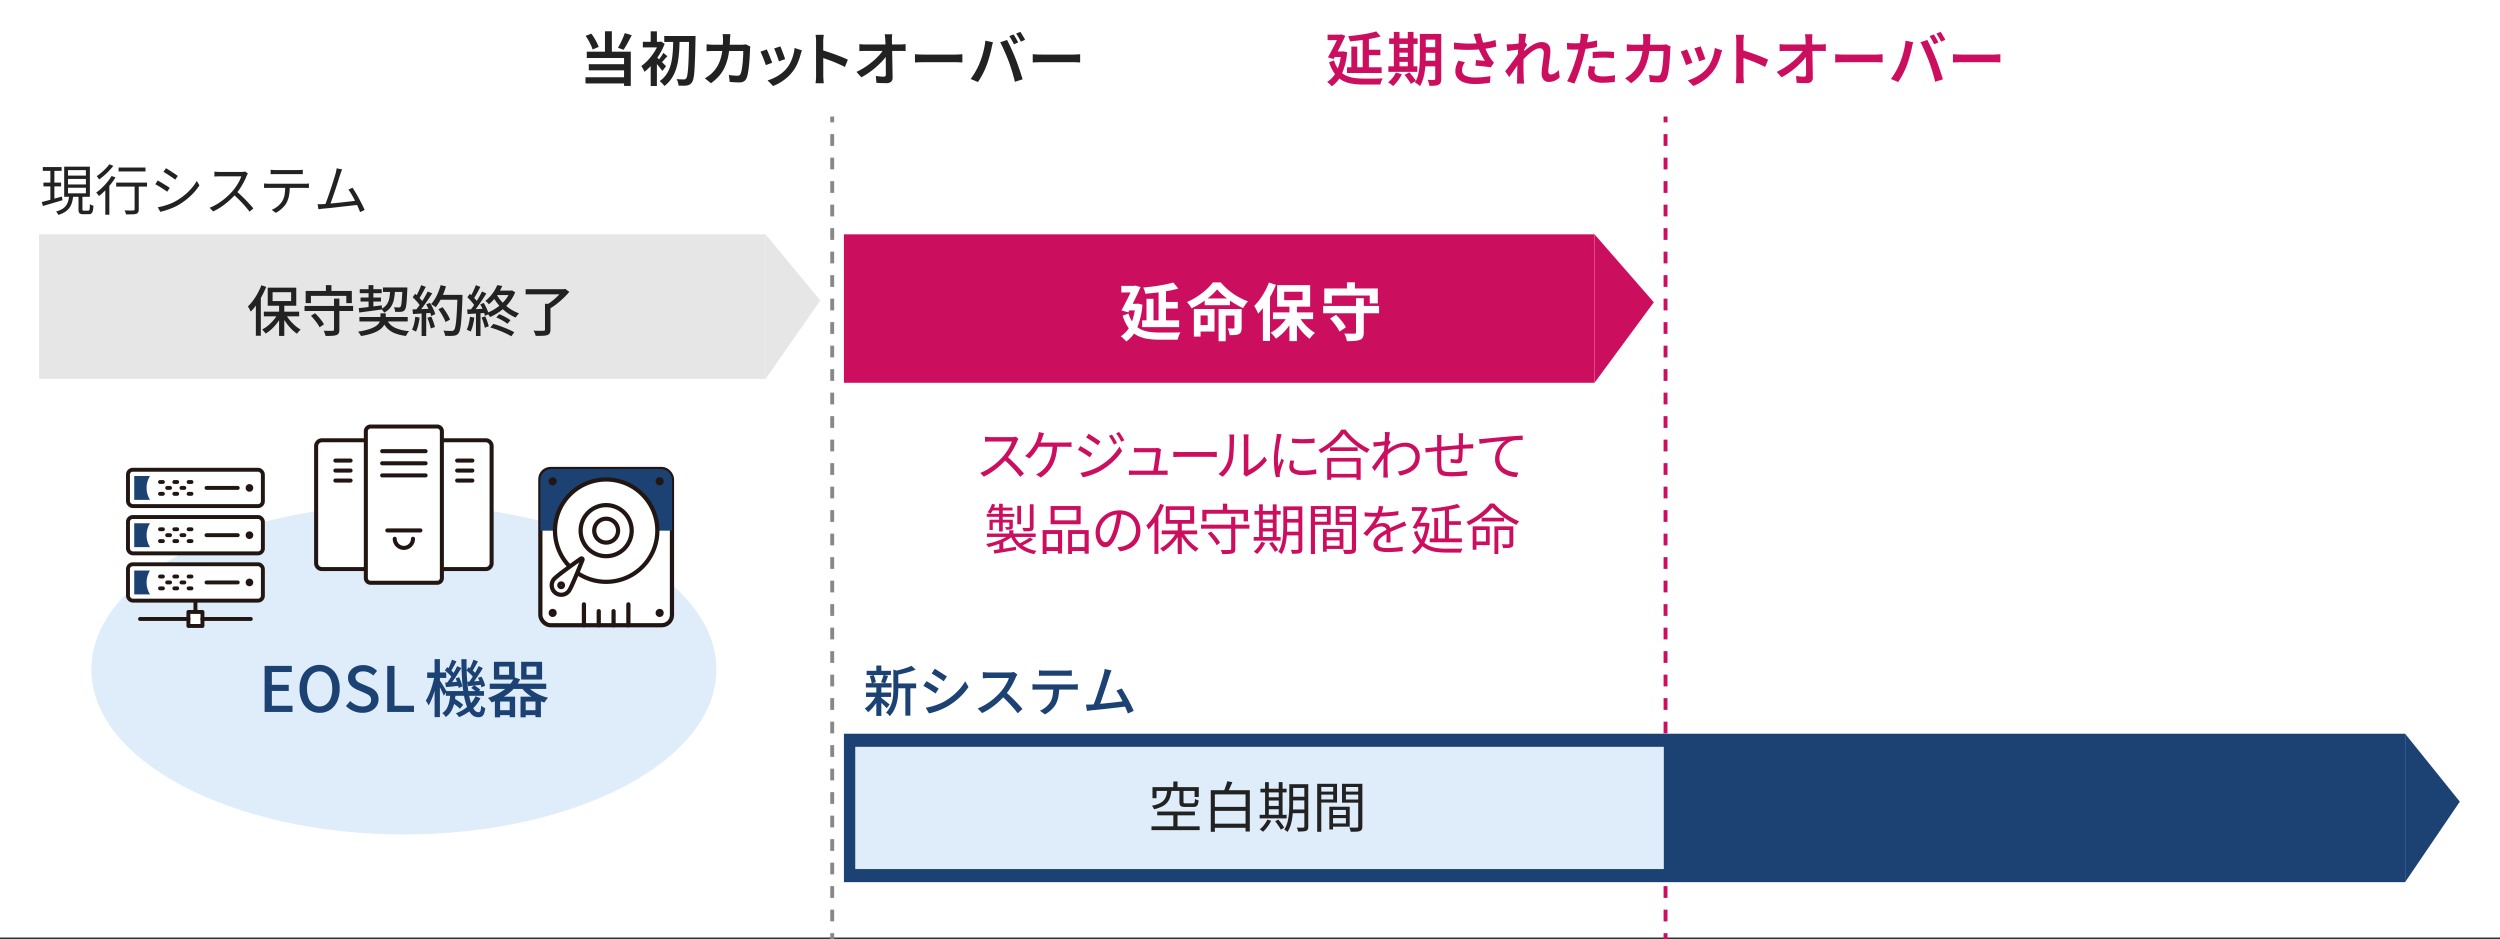 <svg id="コンポーネント_84_3" data-name="コンポーネント 84 – 3" xmlns="http://www.w3.org/2000/svg" xmlns:xlink="http://www.w3.org/1999/xlink" width="640" height="240.385" viewBox="0 0 640 240.385">
  <rect x="0" y="0" width="640" height="240.385" fill="#333333" stroke="none"/>
  <defs>
    <clipPath id="clip-path">
      <rect id="長方形_13290" data-name="長方形 13290" width="619.712" height="232.385" fill="none"/>
    </clipPath>
  </defs>
  <rect id="長方形_13078" data-name="長方形 13078" width="640" height="240" fill="#fff"/>
  <g id="グループ_9111" data-name="グループ 9111" transform="translate(9.999 8)">
    <line id="線_775" data-name="線 775" y2="1.5" transform="translate(416.379 21.832)" fill="none" stroke="#cc0e5e" stroke-miterlimit="10" stroke-width="1"/>
    <line id="線_776" data-name="線 776" y2="203.041" transform="translate(416.379 26.34)" fill="none" stroke="#cc0e5e" stroke-miterlimit="10" stroke-width="1" stroke-dasharray="3.008 3.008"/>
    <g id="グループ_9117" data-name="グループ 9117">
      <g id="グループ_9116" data-name="グループ 9116" clip-path="url(#clip-path)">
        <line id="線_777" data-name="線 777" y2="1.5" transform="translate(416.379 230.885)" fill="none" stroke="#cc0e5e" stroke-miterlimit="10" stroke-width="1"/>
      </g>
    </g>
    <rect id="長方形_13291" data-name="長方形 13291" width="399.667" height="38" transform="translate(206.045 179.832)" fill="#1c4273"/>
    <path id="パス_36049" data-name="パス 36049" d="M605.712,217.832l14-20.611-14-17.389Z" fill="#1c4273"/>
    <rect id="長方形_13292" data-name="長方形 13292" width="207" height="31.294" transform="translate(208.941 183.185)" fill="#dfecfa"/>
    <rect id="長方形_13293" data-name="長方形 13293" width="186" height="37.001" transform="translate(0 51.991)" fill="#e6e6e6"/>
    <path id="パス_36050" data-name="パス 36050" d="M186,51.991l14,16.932L186,88.991Z" fill="#e6e6e6"/>
    <rect id="長方形_13294" data-name="長方形 13294" width="192.157" height="38" transform="translate(206.045 51.991)" fill="#cc0e5e"/>
    <path id="パス_36051" data-name="パス 36051" d="M398.2,51.991,413.378,69.38,398.2,89.991Z" fill="#cc0e5e"/>
    <g id="グループ_9119" data-name="グループ 9119">
      <g id="グループ_9118" data-name="グループ 9118" clip-path="url(#clip-path)">
        <path id="パス_36052" data-name="パス 36052" d="M280.644,69.775h.368l.32-.049,1.136.273a18.778,18.778,0,0,1-1.384,5.96,8.035,8.035,0,0,1-2.76,3.464,3.245,3.245,0,0,0-.408-.464q-.264-.256-.536-.5a2.4,2.4,0,0,0-.5-.352,6.833,6.833,0,0,0,2.567-2.968,14.545,14.545,0,0,0,1.193-5.032Zm-3.584-4.592h3.456v1.681H277.06Zm3.055,0h.241l.3-.081,1.328.4q-.416.945-.944,2.064t-1.089,2.248q-.559,1.128-1.1,2.152l-1.76-.5q.415-.751.848-1.592t.847-1.672c.278-.555.53-1.077.752-1.568s.416-.913.576-1.264ZM278.9,72.27a7.35,7.35,0,0,0,1.263,2.529,5.45,5.45,0,0,0,1.817,1.471,7.387,7.387,0,0,0,2.279.689,19.214,19.214,0,0,0,2.672.176h1.935q.624,0,1.256-.008l1.185-.016c.368-.006.669-.013.9-.024a2.57,2.57,0,0,0-.3.544,7.172,7.172,0,0,0-.256.7c-.075.24-.134.45-.176.632h-4.609a19.732,19.732,0,0,1-3.2-.24,8.34,8.34,0,0,1-2.648-.888,6.467,6.467,0,0,1-2.1-1.864A10.786,10.786,0,0,1,277.4,72.8Zm-.129-2.495h2.591v1.68h-2.639ZM282.388,74h9.472v1.744h-9.472Zm7.968-9.68,1.3,1.552q-.9.256-1.936.464t-2.144.376q-1.1.168-2.216.28t-2.168.208a3.5,3.5,0,0,0-.192-.808,6.918,6.918,0,0,0-.32-.776q1.025-.1,2.072-.224t2.064-.3q1.014-.168,1.921-.36t1.623-.416M283.508,68.5H285.3v6.528h-1.792Zm3.088-2.208h1.9v8.576h-1.9Zm.784,3.008h4.128v1.68H287.38Z" fill="#fff"/>
        <path id="パス_36053" data-name="パス 36053" d="M301.588,66.079a12.261,12.261,0,0,1-1.712,1.727A22.924,22.924,0,0,1,297.6,69.5a21.858,21.858,0,0,1-2.552,1.432,5.08,5.08,0,0,0-.328-.528c-.134-.192-.274-.386-.424-.584a4.985,4.985,0,0,0-.432-.505,16.81,16.81,0,0,0,2.648-1.416,17.969,17.969,0,0,0,2.321-1.783,12.465,12.465,0,0,0,1.671-1.824h2.016A14.558,14.558,0,0,0,304,65.839a16.924,16.924,0,0,0,1.72,1.36,16.532,16.532,0,0,0,1.857,1.111,16.259,16.259,0,0,0,1.927.841,6.054,6.054,0,0,0-.7.84q-.328.473-.584.9-.9-.43-1.841-.983t-1.84-1.192a20.591,20.591,0,0,1-1.655-1.312,12.066,12.066,0,0,1-1.3-1.328M295.636,71.1h1.712v7.072h-1.712Zm.816,0h4.464v5.777h-4.464V75.215h2.72V72.766h-2.72Zm1.953-2.687h6.463v1.712H298.4Zm3.552,2.7h4.608v1.664H303.78v6.592h-1.823Zm4.063,0h1.84v4.8a3.017,3.017,0,0,1-.136.992,1.1,1.1,0,0,1-.567.607,2.488,2.488,0,0,1-.985.248c-.389.028-.845.04-1.368.04a5.25,5.25,0,0,0-.2-.879,7.159,7.159,0,0,0-.312-.848q.465.016.9.023a5.653,5.653,0,0,0,.576-.007.315.315,0,0,0,.2-.048.252.252,0,0,0,.056-.193Z" fill="#fff"/>
        <path id="パス_36054" data-name="パス 36054" d="M314.852,64.335l1.776.576a24.172,24.172,0,0,1-1.256,2.712,26.4,26.4,0,0,1-1.567,2.559,17.164,17.164,0,0,1-1.721,2.12,5.316,5.316,0,0,0-.256-.607c-.117-.245-.246-.5-.384-.752a4.376,4.376,0,0,0-.383-.608,13.755,13.755,0,0,0,1.455-1.7,18.5,18.5,0,0,0,2.336-4.3M313.3,68.751l1.824-1.825V79.279H313.3Zm6.528,3.824,1.5.527a14.182,14.182,0,0,1-1.248,2.185,13.566,13.566,0,0,1-1.616,1.935,10.943,10.943,0,0,1-1.84,1.481,4.823,4.823,0,0,0-.376-.529c-.154-.191-.314-.376-.48-.551a5.944,5.944,0,0,0-.472-.456,9.789,9.789,0,0,0,1.792-1.208,12.093,12.093,0,0,0,1.576-1.6,9.34,9.34,0,0,0,1.16-1.784m-3.952-.609h10.288v1.729H315.876Zm1.072-6.975H325.4v5.52h-8.449Zm1.808,3.84h4.7V66.686h-4.7Zm1.344,1.12h1.92v9.376H320.1Zm2.289,2.784a10.435,10.435,0,0,0,1.127,1.712A12.825,12.825,0,0,0,325,76.014a9.9,9.9,0,0,0,1.641,1.2,4.577,4.577,0,0,0-.473.432c-.176.182-.342.368-.5.561s-.285.368-.391.528a10.524,10.524,0,0,1-1.64-1.473,16.006,16.006,0,0,1-1.5-1.912,14.969,14.969,0,0,1-1.193-2.1Z" fill="#fff"/>
        <path id="パス_36055" data-name="パス 36055" d="M328.724,70.319h14.319v1.872H328.724Zm.288-4.465h13.7v3.809H340.66v-2h-9.7v2h-1.951Zm1.472,7.713,1.536-.976q.48.463.984,1.024a13.1,13.1,0,0,1,.912,1.128,6.564,6.564,0,0,1,.631,1.048l-1.631,1.1a6.7,6.7,0,0,0-.6-1.055q-.392-.576-.865-1.176a12.063,12.063,0,0,0-.967-1.1m6.656-5.216h1.983V77.1a2.875,2.875,0,0,1-.215,1.241,1.4,1.4,0,0,1-.76.664,5.213,5.213,0,0,1-1.384.272q-.825.063-1.96.064a4.255,4.255,0,0,0-.257-.992c-.139-.374-.271-.694-.4-.96.34.01.688.019,1.04.024s.664.008.935.008h.584a.579.579,0,0,0,.336-.072.33.33,0,0,0,.1-.28Zm-2.32-4.064h2.047v2.928H334.82Z" fill="#fff"/>
        <path id="パス_36056" data-name="パス 36056" d="M56.912,65.026l1.233.406a21.625,21.625,0,0,1-1.092,2.345,20.842,20.842,0,0,1-1.358,2.191,15.95,15.95,0,0,1-1.5,1.82q-.07-.168-.2-.419c-.084-.168-.175-.337-.272-.505s-.186-.308-.26-.42a12,12,0,0,0,1.323-1.519,15.935,15.935,0,0,0,1.183-1.862,16.193,16.193,0,0,0,.937-2.037M55.5,68.75l1.26-1.246.015.014v10.43H55.5Zm5.712,3.444,1.05.378a12.993,12.993,0,0,1-1.148,1.89,12.152,12.152,0,0,1-1.47,1.68,9.5,9.5,0,0,1-1.638,1.26,2.435,2.435,0,0,0-.259-.357q-.16-.189-.329-.378a2.931,2.931,0,0,0-.322-.315,8.155,8.155,0,0,0,1.6-1.071,10.96,10.96,0,0,0,1.443-1.463,9.129,9.129,0,0,0,1.071-1.624m-3.668-.406h9.044v1.2H57.543Zm.994-6.146h7.308v4.62H58.537Zm1.246,3.43h4.746V66.8H59.783Zm1.666.8h1.33v8.119h-1.33Zm1.638,2.436a8.98,8.98,0,0,0,1.036,1.575,11.73,11.73,0,0,0,1.371,1.428,8.9,8.9,0,0,0,1.485,1.071q-.154.126-.336.308a3.811,3.811,0,0,0-.336.385q-.154.2-.266.357a9.273,9.273,0,0,1-1.5-1.267A13.437,13.437,0,0,1,63.171,74.5a13.871,13.871,0,0,1-1.093-1.834Z" fill="#222"/>
        <path id="パス_36057" data-name="パス 36057" d="M67.959,70.317H80.4v1.3H67.959Zm.294-3.836H80.068V69.6H78.654V67.742H69.6V69.6H68.253ZM69.6,72.838l1.05-.658a12.62,12.62,0,0,1,.882.917q.449.51.819,1.014a6.427,6.427,0,0,1,.581.925l-1.134.756a5.441,5.441,0,0,0-.539-.932q-.357-.51-.791-1.043t-.868-.979m5.908-4.4h1.372V76.38a2.056,2.056,0,0,1-.168.924,1.021,1.021,0,0,1-.588.475,3.989,3.989,0,0,1-1.106.19q-.672.034-1.68.035a3.341,3.341,0,0,0-.188-.665q-.149-.385-.287-.665c.326.01.645.016.958.02s.585,0,.819,0,.4-.007.49-.007a.473.473,0,0,0,.294-.069.317.317,0,0,0,.084-.253ZM73.433,65h1.414v2.38H73.433Z" fill="#222"/>
        <path id="パス_36058" data-name="パス 36058" d="M87.4,72.221h1.358v1.246a4.071,4.071,0,0,1-.139,1.036,3.139,3.139,0,0,1-.512,1.043,4.055,4.055,0,0,1-1.07.973,8.08,8.08,0,0,1-1.827.848,17.443,17.443,0,0,1-2.78.65,6.131,6.131,0,0,0-.349-.566,5.95,5.95,0,0,0-.42-.554,17.79,17.79,0,0,0,2.54-.539,8.618,8.618,0,0,0,1.666-.672,3.521,3.521,0,0,0,.967-.742,2.189,2.189,0,0,0,.447-.77,2.471,2.471,0,0,0,.119-.735Zm-5.558-1.344c.5-.047,1.064-.107,1.708-.182s1.326-.159,2.044-.252,1.438-.182,2.157-.266l.042,1.036q-1.567.225-3.116.427L81.972,72Zm.168,2.283H94.376v1.134H82.014Zm.084-7.126h5.614v1.021H82.1Zm.2,2.141h5.236V69.2H82.295ZM84.353,65h1.232v5.866l-1.232.154ZM89.91,66h1.232a16.215,16.215,0,0,1-.287,2.576,5.57,5.57,0,0,1-.8,2.009,4.437,4.437,0,0,1-1.723,1.449,2.729,2.729,0,0,0-.321-.5,2.275,2.275,0,0,0-.435-.441,3.7,3.7,0,0,0,1.463-1.2,4.283,4.283,0,0,0,.652-1.694A17.914,17.914,0,0,0,89.91,66m-.924,7.644A4.183,4.183,0,0,0,91,75.847a9.945,9.945,0,0,0,3.752.91,2.05,2.05,0,0,0-.308.364q-.154.223-.287.456a3.743,3.743,0,0,0-.217.426,11.539,11.539,0,0,1-2.877-.693,5.559,5.559,0,0,1-2-1.337,6.558,6.558,0,0,1-1.309-2.142Zm-.951-8.05h5.459v1.134H88.035Zm5,0h1.246v.322a1.326,1.326,0,0,1-.015.21q-.069,1.722-.147,2.793a12.875,12.875,0,0,1-.195,1.631,1.947,1.947,0,0,1-.3.784,1.063,1.063,0,0,1-.4.336,1.863,1.863,0,0,1-.51.14c-.168.019-.393.03-.672.035s-.574,0-.883-.007a3.073,3.073,0,0,0-.1-.623,1.825,1.825,0,0,0-.246-.567q.421.042.77.05t.5.006a.792.792,0,0,0,.266-.035.432.432,0,0,0,.183-.133,1.528,1.528,0,0,0,.209-.644q.085-.489.154-1.477t.141-2.6Z" fill="#222"/>
        <path id="パス_36059" data-name="パス 36059" d="M96.308,73.1l1.121.2a16.2,16.2,0,0,1-.372,1.96A8.844,8.844,0,0,1,96.49,76.9c-.074-.047-.172-.1-.293-.168s-.25-.128-.385-.189a3.125,3.125,0,0,0-.343-.133,6.385,6.385,0,0,0,.539-1.526,15.6,15.6,0,0,0,.3-1.778m-.7-1.89q.966-.028,2.3-.084t2.736-.112l-.013,1.064c-.877.056-1.747.111-2.6.168s-1.629.1-2.31.14Zm.028-3.108.644-.9c.252.215.511.452.776.714s.509.517.728.769a4.308,4.308,0,0,1,.512.7l-.686,1.022a5.258,5.258,0,0,0-.5-.742q-.323-.407-.707-.819t-.763-.749M97.82,65,99,65.432q-.279.518-.58,1.085c-.2.378-.4.74-.6,1.085a9.546,9.546,0,0,1-.582.9l-.9-.378q.264-.42.539-.967t.524-1.112c.168-.378.309-.725.42-1.043M99.5,66.622l1.147.476q-.5.8-1.1,1.673t-1.2,1.694a17.286,17.286,0,0,1-1.155,1.407l-.826-.42q.405-.476.84-1.071t.853-1.253q.421-.657.791-1.3t.652-1.2m-1.569,5.152h1.177v6.244H97.932Zm1.177-1.848.951-.406a11.045,11.045,0,0,1,.568.973c.181.35.343.693.483,1.029a6.488,6.488,0,0,1,.308.9l-1.023.476a7.3,7.3,0,0,0-.3-.9c-.135-.34-.29-.692-.462-1.056s-.348-.7-.525-1.008m.293,3.416.994-.322q.3.644.561,1.393a10.029,10.029,0,0,1,.378,1.295l-1.064.363a10.956,10.956,0,0,0-.343-1.315,14.914,14.914,0,0,0-.526-1.414m3.4-8.359,1.357.309a16.139,16.139,0,0,1-.7,2,17.727,17.727,0,0,1-.91,1.841,10.892,10.892,0,0,1-1.022,1.5,4.307,4.307,0,0,0-.344-.267c-.144-.1-.293-.2-.447-.3s-.283-.175-.385-.231a8.159,8.159,0,0,0,1.008-1.358,12.249,12.249,0,0,0,.826-1.666,16.184,16.184,0,0,0,.616-1.821m-.575,6.161,1.065-.533q.392.492.769,1.058t.68,1.127a8.611,8.611,0,0,1,.469,1.008l-1.162.616a6.594,6.594,0,0,0-.434-1.016q-.294-.567-.651-1.161a12.8,12.8,0,0,0-.736-1.1m.239-3.682h5.208v1.246h-5.208Zm4.648,0h1.273v.644q-.083,2.337-.174,3.969c-.062,1.087-.128,1.984-.2,2.688a12.082,12.082,0,0,1-.267,1.652,2.37,2.37,0,0,1-.363.86,1.468,1.468,0,0,1-.553.477,2.641,2.641,0,0,1-.707.182,8.44,8.44,0,0,1-.952.042q-.6,0-1.232-.029a3.046,3.046,0,0,0-.434-1.329c.457.037.88.061,1.266.07s.67.014.848.014a1.037,1.037,0,0,0,.35-.05.562.562,0,0,0,.252-.188,1.639,1.639,0,0,0,.314-.742,12.787,12.787,0,0,0,.238-1.589q.106-1.031.19-2.605t.154-3.786Z" fill="#222"/>
        <path id="パス_36060" data-name="パス 36060" d="M110.309,73.1l1.12.2a16.4,16.4,0,0,1-.371,1.96,8.814,8.814,0,0,1-.568,1.638c-.074-.047-.172-.1-.293-.168s-.25-.128-.384-.189a3.13,3.13,0,0,0-.344-.133,6.385,6.385,0,0,0,.539-1.526,15.6,15.6,0,0,0,.3-1.778m-.714-1.876q.939-.028,2.233-.084t2.639-.126l-.014,1.078q-1.274.084-2.514.161t-2.232.147Zm.042-3.122.644-.882q.392.323.783.707t.721.77a4.6,4.6,0,0,1,.512.707l-.7,1.008a6.037,6.037,0,0,0-.5-.735q-.323-.414-.7-.826a10.219,10.219,0,0,0-.756-.749m3.765-1.484,1.092.5c-.316.532-.672,1.092-1.063,1.68s-.786,1.155-1.183,1.7-.772,1.024-1.127,1.435l-.8-.434q.393-.476.82-1.085t.84-1.268q.413-.657.777-1.315t.643-1.218M111.82,65l1.149.448c-.178.345-.366.707-.567,1.084s-.4.739-.6,1.079-.39.642-.568.9l-.9-.392q.266-.42.539-.966t.524-1.113c.168-.378.309-.725.42-1.043m.029,6.776h1.162v6.244h-1.162Zm1.092-1.862.91-.364c.176.3.352.623.525.973s.324.688.454,1.015a5.474,5.474,0,0,1,.281.882l-.966.434a5.246,5.246,0,0,0-.259-.9q-.189-.5-.435-1.043c-.162-.359-.333-.693-.51-1m.336,3.388.952-.308a13.712,13.712,0,0,1,.525,1.316q.245.714.371,1.232l-1.008.364a10.47,10.47,0,0,0-.336-1.267,14.092,14.092,0,0,0-.5-1.337m4.018-8.3,1.288.21a15.668,15.668,0,0,1-1.365,2.436,10.744,10.744,0,0,1-2.066,2.254,2.278,2.278,0,0,0-.257-.3c-.108-.108-.218-.212-.331-.316a1.62,1.62,0,0,0-.322-.237,9.011,9.011,0,0,0,1.345-1.281,10.668,10.668,0,0,0,1.015-1.407A10.471,10.471,0,0,0,117.295,65m3.29,1.4h.266l.223-.056.813.476a10.644,10.644,0,0,1-1.624,2.744,12.1,12.1,0,0,1-2.247,2.134,12.784,12.784,0,0,1-2.569,1.464,2.013,2.013,0,0,0-.216-.35c-.1-.131-.2-.261-.309-.392a1.972,1.972,0,0,0-.287-.294,12.791,12.791,0,0,0,2.457-1.3,10.486,10.486,0,0,0,2.1-1.861,7.7,7.7,0,0,0,1.394-2.324Zm-5.068,9.45.77-.924c.467.121.947.269,1.442.44s.982.356,1.462.547.934.385,1.359.581.8.382,1.112.56l-.769,1.036a15.239,15.239,0,0,0-1.519-.8q-.9-.42-1.911-.8c-.672-.253-1.32-.466-1.946-.644m1.61-8.512a9.158,9.158,0,0,0,1.436,2.009,11.077,11.077,0,0,0,2,1.7,10.586,10.586,0,0,0,2.331,1.176,2.526,2.526,0,0,0-.315.315c-.107.126-.211.257-.308.392s-.18.259-.245.371a10.933,10.933,0,0,1-2.367-1.358,12.664,12.664,0,0,1-3.6-4.228Zm.168-.938h3.668v1.148h-4.242Zm-.252,6.86.77-.826q.5.2,1.042.462c.36.177.7.362,1.023.552a7.965,7.965,0,0,1,.805.54l-.785.91a7.39,7.39,0,0,0-.8-.567q-.483-.3-1.022-.581c-.359-.186-.7-.35-1.029-.49" fill="#222"/>
        <path id="パス_36061" data-name="パス 36061" d="M124.56,66.034h9.969v1.315H124.56Zm4.957,3.737h1.4V76.38a1.91,1.91,0,0,1-.183.924,1.088,1.088,0,0,1-.629.475,4.372,4.372,0,0,1-1.19.183q-.728.027-1.778.027a3.813,3.813,0,0,0-.217-.672,5.15,5.15,0,0,0-.329-.672q.546.029,1.071.035t.916.007c.262,0,.443,0,.547-.013a.5.5,0,0,0,.308-.071.319.319,0,0,0,.084-.252Zm4.522-3.737h.363l.309-.084,1.035.77a18.6,18.6,0,0,1-1.434,1.526q-.819.783-1.709,1.49a14.431,14.431,0,0,1-1.756,1.211,2.156,2.156,0,0,0-.259-.321c-.108-.113-.217-.225-.329-.336a2.544,2.544,0,0,0-.308-.267,13.9,13.9,0,0,0,1.168-.8c.4-.3.779-.616,1.149-.952s.707-.667,1.015-.994a8.283,8.283,0,0,0,.756-.909Z" fill="#222"/>
        <path id="パス_36062" data-name="パス 36062" d="M214.35,169.911l.937.35a10.354,10.354,0,0,1-.84,1.54,13.015,13.015,0,0,1-1.078,1.428,8.9,8.9,0,0,1-1.134,1.106,3.443,3.443,0,0,0-.4-.5,4.433,4.433,0,0,0-.469-.448,7.218,7.218,0,0,0,1.127-.924,9.8,9.8,0,0,0,1.05-1.225,8.969,8.969,0,0,0,.806-1.323m-2.689-3.024h6.58v1.106h-6.58Zm.042,2.394h6.412v1.134H211.7Zm.155-5.558h6.229v1.093h-6.229Zm.769,1.33,1.036-.238a6.244,6.244,0,0,1,.364.952,5.4,5.4,0,0,1,.2.882l-1.093.308a5.133,5.133,0,0,0-.168-.924,6.617,6.617,0,0,0-.336-.98m1.708-2.674h1.288v1.862h-1.288Zm0,5.488h1.288v7.406h-1.288Zm1.191,2.73c.1.065.258.18.468.343s.434.338.672.525.457.362.658.525.343.282.427.357l-.769.966c-.113-.13-.262-.294-.449-.49s-.389-.4-.609-.609-.429-.406-.63-.588-.366-.329-.5-.441Zm.658-5.81,1.176.252q-.2.5-.393,1t-.363.861l-1.065-.238c.074-.177.152-.376.232-.6s.156-.441.23-.665.136-.429.183-.616m2.519-1.372,1.582.462c-.018.112-.126.186-.322.224v4.228q0,.8-.077,1.7a12.551,12.551,0,0,1-.3,1.848,8.546,8.546,0,0,1-.665,1.834,6.531,6.531,0,0,1-1.154,1.631,1.775,1.775,0,0,0-.253-.336,3.993,3.993,0,0,0-.357-.343,1.522,1.522,0,0,0-.342-.231,5.641,5.641,0,0,0,1.021-1.414,7.044,7.044,0,0,0,.567-1.568,10.326,10.326,0,0,0,.246-1.6c.037-.527.055-1.039.055-1.533Zm4.634-.966,1.065.966a12.487,12.487,0,0,1-1.52.567q-.846.26-1.729.462t-1.708.357a2.8,2.8,0,0,0-.168-.511,3.305,3.305,0,0,0-.251-.5q.783-.168,1.588-.385t1.519-.462a9.041,9.041,0,0,0,1.2-.5m-4.018,4.522h5.222V168.2h-5.222Zm2.451.532h1.288v7.714H221.77Z" fill="#1c4273"/>
        <path id="パス_36063" data-name="パス 36063" d="M227.173,166.383c.225.112.481.255.771.427s.583.352.881.539l.84.525c.262.163.477.306.645.427l-.813,1.246c-.186-.131-.411-.284-.672-.462s-.537-.359-.826-.546-.576-.361-.861-.525-.538-.306-.763-.427Zm-.182,6.8q.77-.14,1.582-.357a14.881,14.881,0,0,0,1.611-.532,15.609,15.609,0,0,0,1.54-.707,16.425,16.425,0,0,0,2.17-1.5,14.781,14.781,0,0,0,1.819-1.764,11.841,11.841,0,0,0,1.372-1.932l.855,1.484a15.278,15.278,0,0,1-2.36,2.73,17.027,17.027,0,0,1-3.115,2.282,14.273,14.273,0,0,1-1.547.756q-.832.351-1.651.609a11.527,11.527,0,0,1-1.449.371Zm2.31-9.982q.338.182.757.455t.867.56c.3.191.581.374.848.546s.477.32.636.441l-.826,1.2c-.178-.131-.4-.284-.658-.462s-.536-.359-.825-.546-.574-.366-.855-.539-.527-.324-.742-.455Z" fill="#1c4273"/>
        <path id="パス_36064" data-name="パス 36064" d="M250.455,164.69a2.118,2.118,0,0,0-.21.321,3.192,3.192,0,0,0-.2.406c-.195.448-.437.947-.721,1.5a18.209,18.209,0,0,1-.966,1.646,13.624,13.624,0,0,1-1.127,1.49,20.393,20.393,0,0,1-1.7,1.722,18.459,18.459,0,0,1-1.967,1.547,15.476,15.476,0,0,1-2.142,1.225l-1.134-1.189a13.6,13.6,0,0,0,2.191-1.107,15.624,15.624,0,0,0,1.967-1.442,16.841,16.841,0,0,0,1.6-1.554,11.963,11.963,0,0,0,.924-1.183,13.506,13.506,0,0,0,.8-1.309,6.285,6.285,0,0,0,.5-1.2h-5.138c-.177,0-.371.007-.581.021s-.4.028-.573.042-.3.021-.372.021V164.06c.093.008.234.02.42.034l.588.042c.205.014.378.021.518.021h5.194a5.383,5.383,0,0,0,.714-.042,3.117,3.117,0,0,0,.5-.1Zm-3.038,4.437c.373.309.766.653,1.176,1.036s.812.777,1.2,1.183.759.8,1.1,1.169.627.705.861.994l-1.232,1.093q-.518-.7-1.19-1.471t-1.428-1.547q-.756-.777-1.511-1.449Z" fill="#1c4273"/>
        <path id="パス_36065" data-name="パス 36065" d="M254.319,167.139c.2.019.4.035.623.05s.436.02.651.02h9.156c.149,0,.341-.007.574-.02s.434-.031.6-.05v1.442c-.158-.018-.348-.03-.567-.035s-.422-.007-.609-.007h-9.156q-.322,0-.658.007t-.616.035Zm1.652-3.556c.215.028.439.052.673.07s.461.028.685.028h5.656q.323,0,.693-.028c.248-.018.483-.042.707-.07v1.443q-.336-.028-.7-.036c-.244-.005-.477-.006-.7-.006h-5.642c-.234,0-.471,0-.714.006s-.462.017-.658.036Zm5.194,4.3a12.86,12.86,0,0,1-.21,2.422,7.12,7.12,0,0,1-.672,1.974,5.165,5.165,0,0,1-.679.945,8.136,8.136,0,0,1-.959.917,6.138,6.138,0,0,1-1.148.742l-1.288-.938a6,6,0,0,0,1.47-.889,5.484,5.484,0,0,0,1.12-1.2,4.644,4.644,0,0,0,.686-1.828,15.269,15.269,0,0,0,.168-2.149Z" fill="#1c4273"/>
        <path id="パス_36066" data-name="パス 36066" d="M269.411,172.346q.49-.013,1.2-.069c.471-.037.979-.084,1.52-.141l1.666-.168q.854-.083,1.659-.181l1.491-.182c.457-.057.84-.107,1.147-.154l.365,1.4q-.5.056-1.226.14l-1.561.181q-.84.1-1.721.2l-1.715.188q-.834.093-1.54.161c-.473.047-.871.084-1.2.113-.178.018-.374.045-.588.077s-.43.062-.645.091l-.253-1.624q.339,0,.715-.007t.686-.022m5.138-8.721-.246.616c-.087.223-.182.49-.285.8q-.113.364-.308.98c-.132.41-.278.865-.442,1.364s-.333,1.013-.51,1.54-.35,1.039-.518,1.534-.325.942-.469,1.343-.268.719-.371.952l-1.624.057c.121-.28.263-.638.427-1.071s.333-.91.511-1.428.356-1.051.539-1.6.351-1.073.51-1.582.3-.972.435-1.392.228-.761.294-1.023q.139-.5.2-.826t.105-.63Zm2.6,4.606q.363.56.8,1.309t.875,1.561q.434.812.8,1.567c.247.5.447.944.6,1.317l-1.483.672q-.225-.6-.568-1.394t-.756-1.631q-.412-.839-.834-1.582a10.271,10.271,0,0,0-.8-1.231Z" fill="#1c4273"/>
        <path id="パス_36067" data-name="パス 36067" d="M.7,43.727q.645-.168,1.485-.391t1.785-.49q.945-.266,1.883-.533L6,43.252q-1.314.39-2.652.784t-2.373.7Zm.252-8.96H5.773v.98H.957Zm.168,3.977H5.647v.966H1.125ZM2.9,35.16H3.925V43.4L2.9,43.588Zm4.8,7H8.742A10.275,10.275,0,0,1,8.434,43.8a4.457,4.457,0,0,1-.63,1.351,4.209,4.209,0,0,1-1.113,1.071,6.46,6.46,0,0,1-1.757.791,2.827,2.827,0,0,0-.154-.287c-.066-.107-.138-.215-.217-.321a1.177,1.177,0,0,0-.232-.245,6.158,6.158,0,0,0,1.589-.651,3.428,3.428,0,0,0,.988-.889,3.607,3.607,0,0,0,.539-1.12A8.457,8.457,0,0,0,7.7,42.16M6.432,34.67h6.58v7.714H6.432Zm.98,2.282H11.99v-1.4H7.412Zm0,2.268H11.99V37.806H7.412Zm0,2.267H11.99V40.059H7.412Zm2.688.463h1.008v3.569a.528.528,0,0,0,.069.329.453.453,0,0,0,.322.078h1.107a.278.278,0,0,0,.237-.113,1.017,1.017,0,0,0,.119-.468c.024-.239.04-.6.05-1.072.074.047.165.1.273.155a2.252,2.252,0,0,0,.329.139c.112.038.215.071.307.1A6.689,6.689,0,0,1,13.753,46a1.159,1.159,0,0,1-.371.657,1.087,1.087,0,0,1-.665.183H11.346a2.1,2.1,0,0,1-.777-.113.632.632,0,0,1-.371-.406,2.582,2.582,0,0,1-.1-.8Z" fill="#222"/>
        <path id="パス_36068" data-name="パス 36068" d="M18.569,37.049l.995.365a16.97,16.97,0,0,1-1.233,1.763,19.12,19.12,0,0,1-1.463,1.645,19.488,19.488,0,0,1-1.505,1.365c-.055-.074-.129-.168-.216-.279s-.18-.225-.274-.337a2.485,2.485,0,0,0-.252-.266,12.936,12.936,0,0,0,1.449-1.2,16.99,16.99,0,0,0,1.372-1.47,12.382,12.382,0,0,0,1.127-1.582m-.56-3.009,1.009.42A15.134,15.134,0,0,1,17.946,35.7q-.609.637-1.274,1.219c-.443.386-.875.73-1.3,1.028-.047-.074-.1-.165-.175-.273s-.144-.214-.223-.322a1.67,1.67,0,0,0-.217-.245,14.935,14.935,0,0,0,1.2-.924A15.733,15.733,0,0,0,17.107,35.1a9.907,9.907,0,0,0,.9-1.063m-1.05,5.809.924-.924.112.056v7.994H16.959Zm2.786-1.092h7.9v1.008h-7.9Zm.616-3.864h6.888V35.9H20.361Zm4.1,4.172h1.064v6.524a1.61,1.61,0,0,1-.139.749.913.913,0,0,1-.49.4,3.976,3.976,0,0,1-.988.134q-.622.02-1.659.02a2.748,2.748,0,0,0-.126-.5,3.487,3.487,0,0,0-.224-.532l.953.028c.3.009.559.012.784.007s.378-.007.462-.007a.538.538,0,0,0,.279-.077.269.269,0,0,0,.084-.23Z" fill="#222"/>
        <path id="パス_36069" data-name="パス 36069" d="M30.372,38.211c.2.1.453.241.742.413s.583.35.882.532.579.357.839.525.466.308.616.42l-.644.981q-.264-.2-.65-.456c-.258-.172-.53-.35-.82-.532s-.573-.357-.854-.525-.522-.3-.727-.4Zm.013,6.86c.514-.092,1.041-.217,1.582-.37s1.079-.337,1.61-.547a11.048,11.048,0,0,0,1.5-.721,16.371,16.371,0,0,0,2.155-1.483,14.272,14.272,0,0,0,1.792-1.737,12.176,12.176,0,0,0,1.359-1.9l.672,1.148a14.457,14.457,0,0,1-2.3,2.716,17.593,17.593,0,0,1-3.074,2.3,13.359,13.359,0,0,1-1.545.749q-.833.344-1.638.6t-1.463.393Zm2.1-10.01q.308.168.728.435t.868.559q.448.294.833.553c.257.173.46.315.608.428l-.657.951c-.168-.121-.379-.271-.63-.447s-.522-.363-.813-.554-.571-.373-.847-.546-.515-.319-.72-.441Z" fill="#222"/>
        <path id="パス_36070" data-name="パス 36070" d="M53.472,36.447a2.016,2.016,0,0,0-.176.274c-.069.126-.128.24-.174.342a15.584,15.584,0,0,1-.7,1.52,18.949,18.949,0,0,1-.966,1.644,12.115,12.115,0,0,1-1.12,1.47,19.838,19.838,0,0,1-1.693,1.688A20.878,20.878,0,0,1,46.7,44.911a13.853,13.853,0,0,1-2.128,1.211l-.9-.938a12.746,12.746,0,0,0,2.178-1.114,16.674,16.674,0,0,0,1.96-1.456,17.67,17.67,0,0,0,1.631-1.589,13.513,13.513,0,0,0,.944-1.224,13.332,13.332,0,0,0,.841-1.386,7.14,7.14,0,0,0,.539-1.281H46.3c-.159,0-.339.005-.539.013l-.547.029c-.163.009-.272.018-.328.028V35.93c.065.009.184.021.357.035s.357.025.552.035.365.014.505.014h5.4a5.759,5.759,0,0,0,.623-.029,1.767,1.767,0,0,0,.427-.084Zm-2.954,4.509q.573.475,1.183,1.05t1.2,1.182q.587.611,1.092,1.163t.868,1l-.981.839q-.489-.671-1.175-1.448t-1.45-1.555q-.762-.775-1.532-1.434Z" fill="#222"/>
        <path id="パス_36071" data-name="パス 36071" d="M57.6,38.968c.2.018.394.035.595.049s.408.021.623.021h9.17c.149,0,.326,0,.532-.015a4.482,4.482,0,0,0,.56-.055V40.13c-.15-.01-.324-.017-.525-.022s-.39-.006-.567-.006H58.2q-.307,0-.6.028Zm1.68-3.514.609.056c.21.018.427.028.651.028h5.67c.2,0,.413-.008.651-.021s.455-.036.651-.063v1.161c-.206-.018-.422-.029-.651-.034s-.446-.008-.651-.008H60.555q-.336,0-.672.008t-.6.034Zm4.914,4.088a14.285,14.285,0,0,1-.189,2.415,6.514,6.514,0,0,1-.651,1.967,4.615,4.615,0,0,1-.68.945,8.177,8.177,0,0,1-.951.889,6.63,6.63,0,0,1-1.127.727l-1.036-.769a6.258,6.258,0,0,0,1.526-.91,4.893,4.893,0,0,0,1.12-1.233,4.592,4.592,0,0,0,.672-1.854,16.021,16.021,0,0,0,.14-2.177Z" fill="#222"/>
        <path id="パス_36072" data-name="パス 36072" d="M72.609,44.259c.336-.017.744-.049,1.225-.091s1-.088,1.561-.14,1.131-.11,1.715-.174l1.7-.19q.827-.09,1.512-.182t1.134-.147l.308,1.078q-.476.071-1.2.154t-1.575.176q-.846.09-1.75.195l-1.757.2q-.853.1-1.582.168t-1.218.112q-.266.028-.56.071l-.6.084-.21-1.3q.321.015.665.007c.229,0,.441-.01.637-.021m4.97-8.889c-.066.176-.138.363-.217.559s-.166.443-.259.742q-.126.351-.322.98t-.441,1.393q-.244.764-.518,1.576T75.283,42.2q-.267.768-.483,1.378t-.371.973l-1.274.042q.182-.42.42-1.064t.518-1.442q.28-.8.553-1.631t.525-1.617q.252-.783.441-1.414t.3-.994c.084-.326.144-.586.182-.777s.065-.38.084-.567Zm2.66,4.689c.252.364.525.8.819,1.288s.588,1.015.882,1.563.565,1.065.812,1.559.446.924.6,1.288l-1.176.532c-.14-.381-.327-.833-.56-1.351s-.488-1.052-.763-1.6S80.29,42.262,80,41.767a11.7,11.7,0,0,0-.812-1.231Z" fill="#222"/>
        <path id="パス_36073" data-name="パス 36073" d="M139.887,11.774h10.771v1.6H139.887Zm.016-10.59,1.471-.569a10.3,10.3,0,0,1,.771,1.125q.367.615.66,1.2A8.588,8.588,0,0,1,143.262,4l-1.558.675a7.038,7.038,0,0,0-.421-1.1q-.287-.609-.638-1.238a10.624,10.624,0,0,0-.742-1.155m.314,4.05h11.266v8.775h-1.725V6.854h-9.541Zm.511,3.211h9.659v1.56h-9.659ZM144.868,0h1.77V6.09h-1.77Zm5.07.479L151.723,1q-.332.662-.69,1.343t-.72,1.3c-.24.41-.471.775-.689,1.1L148.2,4.229q.315-.51.637-1.154t.615-1.328c.2-.456.357-.877.488-1.268" fill="#222"/>
        <path id="パス_36074" data-name="パス 36074" d="M158.668,2.7h.3l.284-.075.9.6A16.179,16.179,0,0,1,158.78,6a18.988,18.988,0,0,1-1.815,2.483,14.616,14.616,0,0,1-1.973,1.912,3.919,3.919,0,0,0-.224-.5c-.1-.19-.205-.377-.315-.563a2.19,2.19,0,0,0-.3-.412,11.607,11.607,0,0,0,1.8-1.6,13.976,13.976,0,0,0,1.6-2.085,11.991,11.991,0,0,0,1.118-2.227Zm-4.1,0h4.53V4.139h-4.53Zm2.01-2.685h1.59V3.48h-1.59Zm0,7.59,1.59-1.905v8.31h-1.59Zm1.441-1.035c.12.09.3.246.532.465s.488.457.758.712.515.495.734.721.381.382.48.472l-.959,1.23c-.13-.189-.3-.415-.5-.675s-.425-.53-.66-.81-.458-.54-.668-.78-.4-.44-.554-.6Zm1.8-1.035,1.051.855q-.465.465-.871.93t-.75.795l-.75-.645c.211-.25.445-.563.705-.938a9.283,9.283,0,0,0,.615-1m2.536-3.615h1.634q-.028,1.365-.1,2.752t-.279,2.716a14.049,14.049,0,0,1-.622,2.534,9.628,9.628,0,0,1-1.125,2.25,7.72,7.72,0,0,1-1.784,1.853,5.108,5.108,0,0,0-.555-.675,4.787,4.787,0,0,0-.661-.585,6.52,6.52,0,0,0,1.665-1.627,7.716,7.716,0,0,0,1.006-2.011,12.9,12.9,0,0,0,.525-2.287q.165-1.2.218-2.445t.082-2.475m-2.311-.7h6.961V2.73h-6.961Zm6.375,0h1.636V1.74a2.647,2.647,0,0,1-.015.315Q168,4.9,167.93,6.87t-.157,3.217a14.861,14.861,0,0,1-.24,1.95,2.685,2.685,0,0,1-.361.983,2.017,2.017,0,0,1-.576.6,2.061,2.061,0,0,1-.713.255,5.032,5.032,0,0,1-.975.068q-.585-.008-1.2-.023a3.641,3.641,0,0,0-.149-.833,3.222,3.222,0,0,0-.361-.832q.616.045,1.125.06c.34.01.6.015.766.015a.681.681,0,0,0,.584-.285,2.047,2.047,0,0,0,.285-.855q.12-.66.211-1.882t.143-3.113q.051-1.89.111-4.59Z" fill="#222"/>
        <path id="パス_36075" data-name="パス 36075" d="M176.968.735c-.011.18-.024.4-.045.653s-.035.472-.045.652a25.634,25.634,0,0,1-.383,3.991,13.721,13.721,0,0,1-.907,3.045,9.313,9.313,0,0,1-1.477,2.346A11.629,11.629,0,0,1,172,13.305l-1.559-1.26q.434-.255.937-.6a6.647,6.647,0,0,0,.922-.766,8.17,8.17,0,0,0,1.245-1.553,8.627,8.627,0,0,0,.863-1.882,13.225,13.225,0,0,0,.509-2.317,21.267,21.267,0,0,0,.173-2.843c0-.12-.005-.262-.015-.427s-.023-.331-.038-.5-.032-.307-.051-.427Zm5.13,3.2c-.02.12-.04.255-.061.4a3.031,3.031,0,0,0-.029.361q-.015.464-.053,1.207c-.025.495-.059,1.032-.1,1.612s-.1,1.155-.164,1.726-.146,1.1-.24,1.582a6.243,6.243,0,0,1-.338,1.192,1.768,1.768,0,0,1-.675.811,2.179,2.179,0,0,1-1.155.269q-.63,0-1.275-.037t-1.2-.083l-.21-1.785q.57.09,1.132.142t1.014.053a1.019,1.019,0,0,0,.546-.12.856.856,0,0,0,.308-.405,4.185,4.185,0,0,0,.247-.825q.112-.525.188-1.177c.05-.436.1-.885.134-1.35s.069-.908.083-1.328.023-.795.023-1.125h-7.484q-.406,0-.931.016c-.351.009-.675.024-.975.045V3.345c.3.03.62.056.96.075s.651.031.93.031h7.08a5.018,5.018,0,0,0,.563-.031c.185-.019.357-.045.517-.075Z" fill="#222"/>
        <path id="パス_36076" data-name="パス 36076" d="M186.3,4.649c.09.191.2.433.323.728s.255.61.388.945.264.658.384.968.214.569.284.78l-1.633.6c-.062-.19-.149-.447-.263-.773s-.243-.662-.383-1.012-.272-.672-.4-.968a6.894,6.894,0,0,0-.324-.683Zm8.985.241c-.069.22-.131.408-.179.562s-.1.3-.137.442a15.7,15.7,0,0,1-.794,2.3,9.859,9.859,0,0,1-1.275,2.152,11.087,11.087,0,0,1-2.371,2.258,11.955,11.955,0,0,1-2.625,1.417l-1.409-1.439a10.8,10.8,0,0,0,1.747-.683,10.841,10.841,0,0,0,1.748-1.072,8.024,8.024,0,0,0,1.455-1.4,7.428,7.428,0,0,0,.93-1.477,10.927,10.927,0,0,0,.675-1.777,10.4,10.4,0,0,0,.36-1.89Zm-5.506-1.02c.071.16.163.388.278.683s.237.609.362.944.239.65.342.945.184.528.234.7l-1.6.57A7.285,7.285,0,0,0,189.177,7c-.1-.3-.21-.605-.329-.93s-.241-.637-.36-.937-.22-.545-.3-.736Z" fill="#222"/>
        <path id="パス_36077" data-name="パス 36077" d="M198.913,11.3V2.655q0-.39-.03-.877a6.138,6.138,0,0,0-.1-.863h2.1c-.03.25-.059.531-.09.84s-.045.61-.045.9V5.49q0,.885.007,1.8t.008,1.733V11.3c0,.151.005.345.016.585s.024.487.045.742.039.483.059.683h-2.1c.041-.28.072-.609.1-.99s.038-.72.038-1.02M200.354,4.8c.5.141,1.055.312,1.664.518s1.231.422,1.86.652,1.222.46,1.778.69,1.022.44,1.4.63l-.765,1.86q-.629-.345-1.41-.69c-.519-.23-1.048-.452-1.582-.668s-1.058-.412-1.568-.592-.97-.335-1.379-.465Z" fill="#222"/>
        <path id="パス_36078" data-name="パス 36078" d="M209.264,10.4a17.271,17.271,0,0,0,2.257-1.268,20.666,20.666,0,0,0,1.972-1.477,15.922,15.922,0,0,0,1.583-1.53A10.336,10.336,0,0,0,216.163,4.7h.87l.016,1.439a10.88,10.88,0,0,1-1.141,1.441q-.707.763-1.574,1.537a20.615,20.615,0,0,1-1.854,1.463,17.7,17.7,0,0,1-1.987,1.214ZM210,3.3c.221.021.478.04.773.06s.563.03.8.03h8.79c.231,0,.49-.013.779-.037s.521-.048.692-.067V5.071c-.221-.011-.458-.018-.713-.024s-.482-.007-.683-.007h-8.82c-.261,0-.53,0-.809.007s-.551.018-.811.038ZM218.413.765c-.03.221-.052.458-.067.713a6.854,6.854,0,0,0-.008.727c0,.38.006.81.015,1.29s.023,1,.038,1.552.027,1.128.037,1.718.02,1.183.031,1.777.019,1.173.029,1.733.016,1.091.016,1.591a1.33,1.33,0,0,1-.383,1.049,1.707,1.707,0,0,1-1.208.375q-.645,0-1.282-.022t-1.268-.067l-.15-1.755c.349.059.713.1,1.088.134s.692.045.953.045a.486.486,0,0,0,.4-.15.74.74,0,0,0,.12-.465V9.8q0-.69-.007-1.492t-.023-1.636q-.015-.831-.029-1.642t-.031-1.53q-.015-.72-.059-1.29c-.011-.31-.028-.583-.053-.817s-.053-.442-.083-.623Z" fill="#222"/>
        <path id="パス_36079" data-name="パス 36079" d="M224.233,5.88c.17.01.388.025.652.045s.543.032.833.037.565.008.826.008h8.115c.359,0,.687-.013.982-.037s.537-.043.727-.053V7.995l-.742-.045q-.489-.03-.967-.03h-8.115q-.63,0-1.268.023c-.426.014-.773.032-1.043.052Z" fill="#222"/>
        <path id="パス_36080" data-name="パス 36080" d="M240.807,8.085q.255-.615.488-1.313t.42-1.44q.188-.742.33-1.478a13.86,13.86,0,0,0,.2-1.439l1.949.4c-.029.14-.07.3-.119.465s-.093.337-.128.5-.062.308-.083.428c-.05.25-.119.56-.209.929s-.2.766-.315,1.186-.245.843-.375,1.268-.265.817-.406,1.176c-.179.471-.389.96-.63,1.471s-.5,1-.772,1.478-.543.9-.8,1.282l-1.875-.78a17.477,17.477,0,0,0,1.328-2.047,16.689,16.689,0,0,0,1-2.093m7.411-.39q-.225-.585-.5-1.253T247.144,5.1q-.291-.676-.576-1.268c-.191-.395-.365-.732-.525-1.012l1.769-.586c.151.281.323.623.518,1.029s.394.832.6,1.282.4.9.593,1.343.354.852.494,1.221c.141.341.29.736.451,1.186s.322.915.487,1.394.32.949.465,1.4.267.862.367,1.221l-1.98.631q-.194-.855-.45-1.756c-.17-.6-.351-1.2-.547-1.8s-.392-1.165-.592-1.7m1.245-6.87a6.02,6.02,0,0,1,.412.63q.216.375.428.75c.14.25.259.475.359.675l-1.094.465c-.15-.31-.336-.662-.555-1.058s-.431-.737-.63-1.027Zm1.74-.66c.129.18.271.4.428.652s.3.505.449.75a6.487,6.487,0,0,1,.338.638l-1.08.465q-.24-.48-.571-1.058a9.535,9.535,0,0,0-.644-1Z" fill="#222"/>
        <path id="パス_36081" data-name="パス 36081" d="M254.383,5.88c.17.01.388.025.652.045s.543.032.833.037.565.008.826.008h8.115c.359,0,.687-.013.982-.037s.537-.043.727-.053V7.995l-.742-.045q-.489-.03-.967-.03h-8.115q-.63,0-1.268.023c-.426.014-.773.032-1.043.052Z" fill="#222"/>
        <path id="パス_36082" data-name="パス 36082" d="M333.346,5.175h.3l.269-.031.96.225a17.339,17.339,0,0,1-1.343,5.513,7.657,7.657,0,0,1-2.6,3.218,2.474,2.474,0,0,0-.345-.4c-.149-.145-.3-.283-.45-.413a2.824,2.824,0,0,0-.4-.3,6.605,6.605,0,0,0,2.437-2.782,13.613,13.613,0,0,0,1.177-4.732ZM329.866.869h3.314v1.41h-3.314Zm2.955,0h.21l.255-.075,1.125.346q-.389.87-.892,1.9t-1.043,2.085q-.54,1.057-1.05,1.987l-1.47-.42q.375-.69.787-1.469c.276-.521.545-1.038.811-1.553s.505-1,.72-1.455.4-.848.547-1.178Zm-1.305,6.6a7.185,7.185,0,0,0,1.208,2.415,5.191,5.191,0,0,0,1.724,1.4,7.175,7.175,0,0,0,2.176.66,18.03,18.03,0,0,0,2.557.172h2.91c.391,0,.753-.005,1.088-.015s.6-.015.8-.015a2.586,2.586,0,0,0-.248.45,5.645,5.645,0,0,0-.225.585,4.992,4.992,0,0,0-.143.525h-4.245a19.162,19.162,0,0,1-2.992-.217,7.574,7.574,0,0,1-2.482-.826,6.082,6.082,0,0,1-1.958-1.739,10.048,10.048,0,0,1-1.433-2.948Zm-.09-2.295h2.52V6.584h-2.6Zm3.4,4.05H343.7v1.47h-8.865Zm7.5-9.181,1.111,1.29q-.81.24-1.779.435t-1.994.353q-1.027.156-2.07.27c-.7.075-1.367.142-2.018.2a3.82,3.82,0,0,0-.179-.683c-.09-.255-.176-.468-.255-.638.639-.07,1.29-.144,1.949-.224S338.4.877,339.038.771s1.236-.219,1.8-.344S341.9.175,342.331.044M335.942,3.93h1.515v6.149h-1.515Zm2.909-2.176h1.591v8.19h-1.591Zm.66,2.971h3.87v1.41h-3.87Z" fill="#cc0e5e"/>
        <path id="パス_36083" data-name="パス 36083" d="M347.356,10.574l1.515.435a10.023,10.023,0,0,1-1.02,1.658,9.522,9.522,0,0,1-1.216,1.357,3.389,3.389,0,0,0-.375-.315c-.159-.121-.319-.238-.479-.353a2.786,2.786,0,0,0-.436-.262,7.5,7.5,0,0,0,1.141-1.147,6.8,6.8,0,0,0,.87-1.373m-1.935-1.59h7.41v1.41h-7.41Zm.2-7.155h7.29v1.41h-7.29Zm1.2-1.65h1.455v9.33h-1.455Zm.69,4.08h3.646V5.488h-3.646Zm.015,2.34h3.645V7.844h-3.645Zm2.04,4.59,1.23-.675q.3.33.615.728t.607.779a4.8,4.8,0,0,1,.457.7l-1.3.75a6.36,6.36,0,0,0-.42-.7q-.27-.4-.577-.817c-.205-.28-.409-.535-.608-.765m.824-11.01h1.471v9.33h-1.471Zm3.091.51h1.515v5.5q0,.87-.053,1.905t-.2,2.1a13.985,13.985,0,0,1-.45,2.062,7.8,7.8,0,0,1-.78,1.793,2.646,2.646,0,0,0-.375-.33c-.161-.12-.323-.235-.488-.346a2.682,2.682,0,0,0-.427-.239,7.318,7.318,0,0,0,.855-2.182,14.908,14.908,0,0,0,.337-2.454q.069-1.244.068-2.309Zm.659,6.854h3.99v1.44h-3.99Zm.016-6.854h3.96v1.47h-3.96Zm0,3.4h3.96V5.519h-3.96Zm3.255-3.4h1.545v11.49a2.6,2.6,0,0,1-.143.952,1.057,1.057,0,0,1-.517.548,2.44,2.44,0,0,1-.938.247q-.576.053-1.417.053a5.347,5.347,0,0,0-.18-.78,4.362,4.362,0,0,0-.3-.765c.349.02.684.029,1.005.029h.645a.4.4,0,0,0,.233-.074.32.32,0,0,0,.067-.24Z" fill="#cc0e5e"/>
        <path id="パス_36084" data-name="パス 36084" d="M362.206,2.894q1.367.167,2.573.225t2.272.022q1.065-.036,1.95-.127c.441-.049.88-.113,1.321-.187s.872-.163,1.3-.263.832-.21,1.221-.33l.21,1.68q-.51.15-1.1.27t-1.207.217q-.617.1-1.215.173-1.486.165-3.278.187T362.237,4.6Zm2.821,5.025a4.755,4.755,0,0,0-.548,1.028,2.875,2.875,0,0,0-.188,1.012,1.489,1.489,0,0,0,.848,1.418,5.5,5.5,0,0,0,2.438.457q1.2,0,2.19-.1a16.1,16.1,0,0,0,1.769-.263l-.089,1.695q-.645.12-1.643.232a21.086,21.086,0,0,1-2.332.113,8.361,8.361,0,0,1-2.6-.39,3.675,3.675,0,0,1-1.7-1.1,2.726,2.726,0,0,1-.6-1.792,4.4,4.4,0,0,1,.2-1.312,8.726,8.726,0,0,1,.578-1.388Zm2.655-5.85c-.061-.17-.128-.375-.2-.615s-.157-.48-.247-.72l1.814-.21q.107.54.248,1.1t.323,1.117q.18.555.36,1.035a14.467,14.467,0,0,0,.832,1.86,14.2,14.2,0,0,0,.878,1.47c.13.17.257.333.382.487s.253.308.383.458l-.826,1.2c-.21-.039-.469-.082-.779-.127S370.2,9.039,369.834,9s-.73-.077-1.1-.113-.7-.062-1.012-.082l.135-1.425c.259.02.535.043.825.068s.564.05.824.074.471.043.631.053q-.285-.45-.607-1.02t-.616-1.208q-.293-.636-.533-1.267t-.412-1.14c-.115-.34-.213-.63-.292-.87" fill="#cc0e5e"/>
        <path id="パス_36085" data-name="パス 36085" d="M378.991,4.664c-.149.02-.35.045-.6.075s-.52.065-.81.105l-.885.12q-.45.061-.825.12l-.18-1.74c.2.01.393.013.577.007s.4-.011.638-.022.508-.035.833-.075.66-.082,1-.127.667-.1.968-.158a4.722,4.722,0,0,0,.689-.18l.555.7-.3.45c-.12.18-.237.36-.353.54s-.216.34-.307.48l-.75,2.595q-.255.375-.614.907l-.758,1.118q-.4.585-.787,1.147c-.261.375-.495.708-.705,1l-1.051-1.485q.285-.345.66-.825c.25-.32.511-.663.78-1.028s.537-.727.8-1.087.507-.7.728-1.02.4-.59.54-.81l.044-.495Zm-.165-2.775V1.266a3.636,3.636,0,0,0-.06-.652l1.965.06c-.05.23-.107.56-.173.99s-.127.927-.187,1.493-.117,1.157-.172,1.777-.1,1.238-.135,1.853-.053,1.187-.053,1.717q0,.63.007,1.252t.023,1.253c.011.42.025.86.046,1.32.009.13.024.3.045.517s.039.4.059.563h-1.86c.02-.17.033-.358.038-.563s.008-.367.008-.487q.013-.72.022-1.327t.023-1.283q.014-.675.029-1.575.015-.345.045-.892c.02-.365.043-.766.068-1.2s.052-.878.082-1.328.06-.872.09-1.267.053-.735.067-1.021.023-.477.023-.577m10.455,9.93a4.578,4.578,0,0,1-1.237.832,3.679,3.679,0,0,1-1.568.323,1.686,1.686,0,0,1-1.312-.555,2.313,2.313,0,0,1-.5-1.6,11.2,11.2,0,0,1,.083-1.32q.083-.705.187-1.425c.07-.48.132-.939.188-1.38A9.637,9.637,0,0,0,385.2,5.5a1.182,1.182,0,0,0-.277-.855,1.054,1.054,0,0,0-.788-.285,2.487,2.487,0,0,0-1.169.352,8.669,8.669,0,0,0-1.321.908,15.375,15.375,0,0,0-1.3,1.2q-.622.647-1.1,1.23V5.984q.285-.3.727-.705t1-.84a12.737,12.737,0,0,1,1.178-.817,7.108,7.108,0,0,1,1.252-.616,3.5,3.5,0,0,1,1.215-.232,2.65,2.65,0,0,1,1.283.277,1.8,1.8,0,0,1,.75.765,2.437,2.437,0,0,1,.247,1.118,11.959,11.959,0,0,1-.075,1.268c-.05.465-.11.939-.18,1.425s-.132.96-.187,1.424a10.675,10.675,0,0,0-.083,1.268.858.858,0,0,0,.165.532.563.563,0,0,0,.48.218,2.025,2.025,0,0,0,.975-.293,4.585,4.585,0,0,0,1.05-.832Z" fill="#cc0e5e"/>
        <path id="パス_36086" data-name="パス 36086" d="M393,3.089q.9,0,1.883-.082t1.995-.255q1.012-.174,1.972-.4v1.68q-.93.212-1.972.36t-2.048.233c-.669.054-1.285.082-1.844.082-.351,0-.67-.007-.96-.023s-.571-.027-.84-.037l-.046-1.665c.38.04.713.068,1,.082s.572.023.862.023m3.691-2.31q-.076.287-.165.7t-.136.653q-.1.525-.255,1.253T395.8,4.919q-.187.81-.383,1.56c-.129.531-.29,1.105-.479,1.725s-.393,1.245-.608,1.875-.433,1.232-.653,1.807-.429,1.083-.63,1.523l-1.875-.63a11.867,11.867,0,0,0,.705-1.394q.361-.825.713-1.763t.653-1.868q.3-.928.509-1.71.15-.54.278-1.1c.085-.375.165-.739.24-1.1s.14-.687.195-1,.1-.575.127-.8c.031-.26.05-.522.061-.788a4.215,4.215,0,0,0-.016-.652Zm1.71,8.28c-.061.22-.111.446-.151.675a3.563,3.563,0,0,0-.059.6,1.207,1.207,0,0,0,.1.48.924.924,0,0,0,.338.39,1.963,1.963,0,0,0,.668.263,5.018,5.018,0,0,0,1.087.1,13.9,13.9,0,0,0,1.516-.083c.51-.054,1.024-.132,1.545-.232l-.061,1.725q-.63.075-1.38.143t-1.634.067a5.458,5.458,0,0,1-2.843-.607,1.925,1.925,0,0,1-.983-1.732,6.017,6.017,0,0,1,.083-.991c.055-.33.113-.645.172-.945Zm-.676-3.735q.631-.06,1.373-.1t1.478-.037q.644,0,1.312.023c.444.014.882.048,1.313.1l-.045,1.62q-.57-.073-1.223-.127t-1.343-.053c-.5,0-.984.012-1.455.038s-.939.062-1.41.112Z" fill="#cc0e5e"/>
        <path id="パス_36087" data-name="パス 36087" d="M412.546.735c-.01.179-.024.4-.045.652s-.035.473-.045.652a25.612,25.612,0,0,1-.383,3.991,13.7,13.7,0,0,1-.907,3.045,9.291,9.291,0,0,1-1.477,2.347,11.633,11.633,0,0,1-2.108,1.883l-1.559-1.261c.29-.17.6-.369.937-.6a6.583,6.583,0,0,0,.922-.765,8.162,8.162,0,0,0,1.245-1.553,8.635,8.635,0,0,0,.863-1.883,13.093,13.093,0,0,0,.51-2.317,21.43,21.43,0,0,0,.172-2.843c0-.12-.005-.261-.015-.426s-.022-.331-.038-.5-.032-.307-.051-.427Zm5.13,3.2c-.02.12-.04.255-.06.4a2.9,2.9,0,0,0-.03.361q-.015.465-.053,1.207t-.1,1.613q-.067.87-.165,1.725t-.24,1.583a6.3,6.3,0,0,1-.337,1.192,1.768,1.768,0,0,1-.676.81,2.178,2.178,0,0,1-1.154.27q-.63,0-1.276-.038c-.429-.024-.83-.053-1.2-.082l-.21-1.785q.57.089,1.133.142t1.013.053a1.019,1.019,0,0,0,.546-.12.855.855,0,0,0,.308-.405,4.26,4.26,0,0,0,.248-.826q.111-.523.188-1.177t.134-1.35q.06-.7.082-1.327c.016-.42.023-.795.023-1.125h-7.484q-.406,0-.931.015c-.35.009-.675.025-.975.045V3.345c.3.029.62.055.96.074s.651.031.93.031h7.08a4.993,4.993,0,0,0,.563-.031c.185-.019.357-.045.517-.074Z" fill="#cc0e5e"/>
        <path id="パス_36088" data-name="パス 36088" d="M421.877,4.649c.09.191.2.433.323.728s.255.61.389.945.263.657.383.967.215.57.284.78l-1.634.6c-.06-.19-.148-.447-.263-.773s-.242-.662-.382-1.011-.272-.673-.4-.968a6.9,6.9,0,0,0-.324-.683Zm8.985.241c-.07.219-.13.407-.18.562s-.1.3-.136.442a15.9,15.9,0,0,1-.794,2.3,9.9,9.9,0,0,1-1.275,2.152,11.078,11.078,0,0,1-2.37,2.257,12.049,12.049,0,0,1-2.625,1.418l-1.41-1.44a10.587,10.587,0,0,0,1.747-.683,10.769,10.769,0,0,0,1.748-1.072,8.053,8.053,0,0,0,1.455-1.4,7.55,7.55,0,0,0,.93-1.477,10.966,10.966,0,0,0,.675-1.777,10.5,10.5,0,0,0,.36-1.891Zm-5.505-1.021c.069.16.162.388.277.683s.236.61.361.945.239.65.344.944.183.529.233.7l-1.6.569A7.288,7.288,0,0,0,424.756,7c-.1-.3-.21-.606-.329-.931s-.24-.636-.36-.937-.22-.545-.3-.735Z" fill="#cc0e5e"/>
        <path id="パス_36089" data-name="パス 36089" d="M434.492,11.294V2.654c0-.259-.01-.552-.03-.877a6.47,6.47,0,0,0-.105-.863h2.1c-.03.25-.06.531-.09.84s-.045.61-.045.9V5.489q0,.885.007,1.8t.008,1.733v2.272q0,.227.015.585t.045.743q.03.383.06.683h-2.1q.06-.42.1-.99t.038-1.021m1.44-6.494q.75.21,1.665.517t1.86.653q.945.344,1.778.689t1.4.63l-.765,1.861c-.42-.231-.89-.46-1.41-.691s-1.048-.452-1.583-.667-1.057-.413-1.567-.593-.97-.335-1.38-.464Z" fill="#cc0e5e"/>
        <path id="パス_36090" data-name="パス 36090" d="M444.842,10.4A17.44,17.44,0,0,0,447.1,9.127a20.71,20.71,0,0,0,1.972-1.477,15.926,15.926,0,0,0,1.583-1.531A10.138,10.138,0,0,0,451.741,4.7h.87l.016,1.44a10.8,10.8,0,0,1-1.141,1.44q-.705.763-1.574,1.538a20.914,20.914,0,0,1-1.853,1.462,17.653,17.653,0,0,1-1.988,1.214Zm.735-7.1q.33.03.772.06c.294.02.563.03.8.03h8.79c.231,0,.49-.013.78-.038s.52-.047.691-.067V5.07c-.221-.01-.458-.018-.713-.023s-.482-.008-.683-.008H447.2c-.26,0-.529,0-.809.008s-.55.018-.81.037ZM453.991.765c-.029.22-.052.457-.067.712a6.843,6.843,0,0,0-.007.727q0,.572.014,1.29t.038,1.553q.023.833.038,1.718t.03,1.777q.015.893.029,1.733t.016,1.59a1.328,1.328,0,0,1-.383,1.049,1.706,1.706,0,0,1-1.208.375c-.43,0-.857-.006-1.282-.022s-.848-.037-1.268-.067l-.149-1.755c.349.059.712.105,1.087.134s.692.045.953.045a.489.489,0,0,0,.4-.149.741.741,0,0,0,.12-.465V9.794q0-.688-.007-1.492t-.022-1.635q-.016-.831-.03-1.642t-.031-1.531c-.009-.479-.03-.909-.059-1.29-.011-.309-.028-.582-.053-.817s-.053-.442-.083-.622Z" fill="#cc0e5e"/>
        <path id="パス_36091" data-name="パス 36091" d="M459.812,5.879c.17.011.388.025.652.046s.542.032.833.037.565.008.825.008h8.115q.54,0,.982-.038c.3-.025.538-.042.728-.053V7.994c-.17-.01-.417-.024-.742-.045s-.648-.03-.968-.03h-8.115q-.63,0-1.268.023c-.425.015-.772.033-1.042.052Z" fill="#cc0e5e"/>
        <path id="パス_36092" data-name="パス 36092" d="M476.386,8.084q.255-.613.489-1.313t.42-1.439c.125-.495.234-.987.33-1.478a13.875,13.875,0,0,0,.2-1.44l1.95.4c-.03.141-.07.3-.12.465s-.093.338-.128.5-.062.308-.082.427c-.051.251-.12.56-.21.93s-.2.765-.315,1.185-.245.843-.375,1.268-.265.817-.4,1.177q-.27.705-.631,1.47t-.772,1.478q-.411.712-.8,1.282l-1.875-.779a17.49,17.49,0,0,0,1.327-2.048,16.552,16.552,0,0,0,1-2.093m7.411-.39q-.225-.583-.5-1.253c-.186-.444-.375-.891-.571-1.341s-.387-.874-.577-1.268-.365-.732-.525-1.013l1.77-.585c.15.281.323.622.517,1.028s.395.833.6,1.282.4.9.592,1.343.355.852.494,1.222c.141.34.29.736.451,1.185s.322.915.487,1.4.32.948.466,1.4.266.862.367,1.222l-1.981.63q-.193-.855-.449-1.755c-.171-.6-.352-1.2-.548-1.8s-.392-1.165-.592-1.7m1.245-6.87a6.175,6.175,0,0,1,.413.63c.144.25.287.5.427.75s.259.476.36.675l-1.1.466c-.15-.311-.336-.663-.555-1.058s-.43-.737-.63-1.027Zm1.74-.66c.13.181.272.4.428.652s.3.506.449.75A6.392,6.392,0,0,1,488,2.2l-1.08.465q-.24-.479-.571-1.057a9.4,9.4,0,0,0-.644-1Z" fill="#cc0e5e"/>
        <path id="パス_36093" data-name="パス 36093" d="M489.961,5.879c.17.011.388.025.653.046s.542.032.832.037.565.008.826.008h8.115c.359,0,.687-.013.982-.038s.537-.042.728-.053V7.994c-.171-.01-.418-.024-.743-.045s-.648-.03-.967-.03h-8.115q-.63,0-1.268.023c-.425.015-.772.033-1.043.052Z" fill="#cc0e5e"/>
        <path id="パス_36094" data-name="パス 36094" d="M250.749,104.338a2.031,2.031,0,0,0-.175.274c-.07.126-.129.24-.175.342a15.323,15.323,0,0,1-.7,1.52q-.435.833-.966,1.644a12.322,12.322,0,0,1-1.12,1.47,19.854,19.854,0,0,1-1.694,1.688,20.75,20.75,0,0,1-1.946,1.526,13.805,13.805,0,0,1-2.128,1.211l-.9-.938a12.737,12.737,0,0,0,2.177-1.114,16.592,16.592,0,0,0,1.96-1.456,17.421,17.421,0,0,0,1.631-1.589,13.515,13.515,0,0,0,.945-1.224,13.321,13.321,0,0,0,.84-1.386,7.14,7.14,0,0,0,.539-1.281h-5.46c-.159,0-.339,0-.539.013l-.546.029c-.163.009-.273.018-.329.028v-1.274c.066.009.185.021.357.035s.357.025.553.035.364.014.5.014h5.4a5.783,5.783,0,0,0,.623-.029,1.777,1.777,0,0,0,.427-.084Zm-2.954,4.509q.574.476,1.184,1.05t1.2,1.182q.588.61,1.092,1.163t.868,1l-.98.839q-.49-.67-1.175-1.448t-1.45-1.555q-.762-.776-1.533-1.434Z" fill="#cc0e5e"/>
        <path id="パス_36095" data-name="パス 36095" d="M257.268,102.882c-.057.159-.114.325-.176.5s-.118.334-.175.483c-.065.215-.146.448-.245.7s-.2.511-.314.776-.234.531-.364.792q-.28.533-.686,1.148a12.967,12.967,0,0,1-.868,1.169,6.749,6.749,0,0,1-.91.917l-1.107-.658a6.359,6.359,0,0,0,.749-.658,8.57,8.57,0,0,0,.7-.805q.33-.426.6-.833t.448-.714a8.008,8.008,0,0,0,.491-1.05c.131-.346.233-.648.307-.91.057-.187.1-.373.141-.56a3.824,3.824,0,0,0,.069-.56Zm3.388,3a14.609,14.609,0,0,1-.365,2.9,9.354,9.354,0,0,1-.86,2.3,8.186,8.186,0,0,1-1.309,1.792,9.591,9.591,0,0,1-1.694,1.379l-1.19-.812a4.026,4.026,0,0,0,.594-.287,4.862,4.862,0,0,0,.54-.357,7.548,7.548,0,0,0,1.078-.994,7.219,7.219,0,0,0,.98-1.421,8.5,8.5,0,0,0,.728-1.946,11.5,11.5,0,0,0,.307-2.569Zm-5.138-.6h7.476q.266,0,.636-.014c.248-.009.474-.028.68-.056v1.2c-.225-.019-.46-.03-.707-.035s-.45-.007-.609-.007h-7.617Z" fill="#cc0e5e"/>
        <path id="パス_36096" data-name="パス 36096" d="M266.567,106.2c.205.113.453.252.742.42s.583.346.882.532.576.362.833.526.46.3.61.413l-.63.979c-.178-.13-.395-.28-.652-.448s-.53-.345-.819-.531-.573-.362-.853-.525-.528-.3-.743-.414Zm.014,6.861q.771-.141,1.582-.365a14.882,14.882,0,0,0,1.61-.545,13.227,13.227,0,0,0,1.5-.714,16.069,16.069,0,0,0,2.157-1.492,14.815,14.815,0,0,0,1.792-1.743,12.086,12.086,0,0,0,1.357-1.9l.672,1.161a14.654,14.654,0,0,1-2.31,2.709,17.09,17.09,0,0,1-3.08,2.289,12.352,12.352,0,0,1-1.533.749q-.832.345-1.638.6a12.428,12.428,0,0,1-1.463.384Zm2.1-10.01c.206.111.449.259.728.44s.569.369.868.561.576.373.833.546.46.314.61.427l-.659.965c-.168-.131-.38-.284-.636-.462s-.528-.361-.813-.552-.564-.373-.84-.546-.515-.321-.72-.442Zm5.978.21q.182.237.428.63c.163.26.324.527.482.8s.289.517.393.742l-.8.363q-.166-.363-.378-.749c-.14-.256-.284-.511-.434-.763a8.168,8.168,0,0,0-.462-.7Zm1.834-.673a6.284,6.284,0,0,1,.435.616l.49.784c.168.271.307.518.42.743l-.8.364c-.121-.252-.257-.5-.4-.757s-.3-.5-.455-.741-.311-.467-.469-.672Z" fill="#cc0e5e"/>
        <path id="パス_36097" data-name="パス 36097" d="M279.01,112.431c.168.008.349.02.545.035s.4.02.617.02h7.63c.149,0,.333,0,.552-.013s.4-.019.553-.029v1.134a3.1,3.1,0,0,0-.321-.014q-.2,0-.393-.006c-.131,0-.247-.007-.349-.007h-7.672c-.215,0-.411,0-.588.007s-.369.016-.574.035Zm8.231-5.391c-.019.065-.037.141-.056.225s-.033.153-.042.21q-.027.321-.1.868t-.176,1.2c-.065.439-.131.875-.2,1.309s-.124.831-.176,1.19-.1.638-.133.833H285.17q.055-.237.133-.734c.05-.332.112-.708.181-1.127s.133-.843.19-1.268.1-.812.146-1.162.067-.618.077-.805h-4.452c-.205,0-.4.005-.581.014l-.539.028v-1.176a3.43,3.43,0,0,0,.357.042l.385.029c.131.009.252.013.364.013h4.256a2.568,2.568,0,0,0,.259-.013c.089-.01.176-.022.26-.035a.75.75,0,0,0,.181-.049Z" fill="#cc0e5e"/>
        <path id="パス_36098" data-name="パス 36098" d="M290.373,107.642l.518.035c.206.014.431.024.679.027s.5.007.749.007h7.672c.355,0,.658-.008.91-.027s.452-.033.6-.042v1.372l-.623-.042c-.276-.018-.567-.028-.875-.028h-7.686q-.574,0-1.092.021c-.345.014-.63.031-.854.049Z" fill="#cc0e5e"/>
        <path id="パス_36099" data-name="パス 36099" d="M301.926,113.341a6.106,6.106,0,0,0,1.5-1.527,7.131,7.131,0,0,0,.938-1.918,6.389,6.389,0,0,0,.239-1.19q.082-.714.126-1.519c.027-.537.044-1.059.048-1.568s.007-.959.007-1.351a4.811,4.811,0,0,0-.028-.552c-.019-.164-.042-.321-.069-.47h1.288c-.01.057-.02.138-.029.245s-.018.227-.028.357-.014.266-.014.406q0,.588-.013,1.38t-.064,1.651q-.05.861-.126,1.631a7.087,7.087,0,0,1-.231,1.288,7.43,7.43,0,0,1-.959,2.114,7.955,7.955,0,0,1-1.532,1.737Zm6.412.069a2.626,2.626,0,0,0,.063-.371,4,4,0,0,0,.021-.413V104.24c0-.27-.009-.5-.027-.679s-.034-.3-.042-.357h1.288c0,.057-.01.178-.029.364s-.028.411-.028.672v8.078a10.129,10.129,0,0,0,1.4-.812,11.462,11.462,0,0,0,1.45-1.176,8.923,8.923,0,0,0,1.238-1.456l.658.952a11.032,11.032,0,0,1-1.407,1.554,14.577,14.577,0,0,1-3.366,2.324,3.333,3.333,0,0,0-.287.183c-.08.055-.143.1-.19.139Z" fill="#cc0e5e"/>
        <path id="パス_36100" data-name="パス 36100" d="M318.1,103.177c-.017.074-.044.17-.077.286s-.065.233-.1.351-.058.216-.076.3q-.07.393-.168.9t-.189,1.091c-.061.388-.116.78-.168,1.176s-.1.782-.126,1.156-.05.718-.05,1.036c0,.344.012.672.035.979s.055.635.091.981q.127-.322.266-.687c.094-.242.189-.482.288-.721l.259-.636.587.448q-.182.5-.392,1.1c-.139.4-.264.787-.371,1.156s-.185.66-.23.875c-.02.1-.038.215-.056.336a1.036,1.036,0,0,0-.015.294c.009.075.017.156.021.245s.012.17.021.245l-1.008.069a13.62,13.62,0,0,1-.363-1.911,19.61,19.61,0,0,1-.155-2.583q0-.77.07-1.574c.047-.537.107-1.06.183-1.569s.147-.975.217-1.4.122-.781.16-1.07c.029-.168.051-.339.07-.512a4.408,4.408,0,0,0,.028-.482Zm3.22,6.775c-.065.252-.117.482-.154.687a3.377,3.377,0,0,0-.056.6,1.1,1.1,0,0,0,.106.469.978.978,0,0,0,.363.406,2.144,2.144,0,0,0,.721.281,5.468,5.468,0,0,0,1.176.1,16.563,16.563,0,0,0,1.792-.091,16.061,16.061,0,0,0,1.681-.272l.027,1.176a12.89,12.89,0,0,1-1.532.216q-.876.078-1.968.078a4.658,4.658,0,0,1-2.583-.561,1.767,1.767,0,0,1-.819-1.54,4.825,4.825,0,0,1,.064-.748c.041-.267.1-.567.174-.9Zm-.546-5.7c.383.057.828.1,1.338.134s1.035.047,1.582.042,1.067-.024,1.567-.057.921-.077,1.267-.133v1.134c-.372.038-.81.068-1.308.092s-1.017.034-1.555.034-1.056-.012-1.561-.034-.947-.054-1.33-.092Z" fill="#cc0e5e"/>
        <path id="パス_36101" data-name="パス 36101" d="M333.989,103.009a11.7,11.7,0,0,1-1.491,1.763,19.783,19.783,0,0,1-2.03,1.75,17.711,17.711,0,0,1-2.317,1.484c-.046-.074-.108-.163-.182-.266s-.154-.2-.238-.307a2.042,2.042,0,0,0-.238-.252,15.777,15.777,0,0,0,2.373-1.5,17.352,17.352,0,0,0,2.058-1.834,11.041,11.041,0,0,0,1.463-1.876h1.078a13.147,13.147,0,0,0,1.281,1.525,16.822,16.822,0,0,0,1.54,1.4,17.626,17.626,0,0,0,1.68,1.2,13.216,13.216,0,0,0,1.687.9,4.6,4.6,0,0,0-.364.448c-.122.168-.233.331-.336.49q-.826-.447-1.666-1.007t-1.638-1.211a19.014,19.014,0,0,1-1.484-1.345,12.086,12.086,0,0,1-1.176-1.364m-4.228,6.216h8.568v5.613h-1.064v-4.661H330.8v4.661h-1.036Zm.476,4.087h7.5v.937h-7.5Zm.252-6.79h7.069v.937h-7.069Z" fill="#cc0e5e"/>
        <path id="パス_36102" data-name="パス 36102" d="M344.7,105.948c-.113.019-.283.042-.511.07s-.49.063-.784.105-.591.082-.889.119-.579.079-.841.126l-.111-1.162c.149.01.3.011.44.007s.3-.011.47-.021c.2-.009.436-.03.721-.063s.581-.07.888-.112.6-.089.875-.14a4.661,4.661,0,0,0,.652-.16l.42.489q-.126.168-.281.413c-.1.164-.205.329-.307.5s-.192.317-.267.448l-.433,1.9c-.16.252-.355.551-.588.9s-.479.707-.736,1.085-.515.752-.776,1.12-.5.707-.714,1.015l-.7-.966q.252-.322.616-.8t.763-1.015q.4-.539.776-1.071c.253-.354.479-.682.68-.98s.351-.537.455-.714l.056-.714Zm-.14-2.324c0-.158,0-.326-.007-.5a3.99,3.99,0,0,0-.05-.532l1.317.042c-.037.187-.082.478-.133.875s-.106.866-.161,1.407-.111,1.111-.161,1.708-.091,1.188-.119,1.771-.042,1.122-.042,1.617v1.169c0,.36,0,.714.013,1.064s.024.73.042,1.142c.01.121.02.26.028.419s.024.3.042.434H344.11a2.649,2.649,0,0,0,.035-.4c0-.172.007-.315.007-.427.008-.448.013-.845.013-1.19s0-.7.007-1.071.012-.809.022-1.323c0-.2.008-.487.028-.847s.042-.756.069-1.19.057-.875.084-1.322.057-.872.084-1.268.052-.735.071-1.015.028-.467.028-.56m3.29,9.072a8.924,8.924,0,0,0,1.7-.406,5.458,5.458,0,0,0,1.436-.741,3.419,3.419,0,0,0,.994-1.135,3.134,3.134,0,0,0,.349-1.568,2.4,2.4,0,0,0-.161-.84,2.624,2.624,0,0,0-.489-.812,2.4,2.4,0,0,0-.848-.609,2.929,2.929,0,0,0-1.2-.231,5.2,5.2,0,0,0-2.548.665,9.386,9.386,0,0,0-2.225,1.729v-1.232a7.9,7.9,0,0,1,2.555-1.694,6.721,6.721,0,0,1,2.386-.49,3.886,3.886,0,0,1,1.8.427,3.489,3.489,0,0,1,1.351,1.225,3.4,3.4,0,0,1,.517,1.89,4.569,4.569,0,0,1-.363,1.869,3.978,3.978,0,0,1-1.043,1.407,6.136,6.136,0,0,1-1.61.987,9.711,9.711,0,0,1-2.079.609Z" fill="#cc0e5e"/>
        <path id="パス_36103" data-name="パス 36103" d="M354.863,106.7c.224,0,.459-.009.707-.027l.749-.057q.462-.041,1.316-.126t1.938-.182q1.086-.1,2.248-.2t2.261-.2q1.1-.092,1.967-.133c.177-.018.361-.032.553-.042s.371-.018.539-.028V106.8a1.94,1.94,0,0,0-.3-.008c-.126.005-.262.008-.406.008h-.4c-.373.008-.825.03-1.357.062s-1.108.075-1.73.126-1.252.107-1.9.168-1.265.124-1.862.189-1.136.124-1.617.175-.871.1-1.169.133l-.469.064-.511.069c-.168.023-.313.045-.434.063Zm4.186-3.359c-.018.168-.033.344-.042.531s-.015.388-.015.6q0,.449-.006,1.141t-.014,1.47q-.007.777-.007,1.519v1.33q0,.588.014.882c.018.373.044.691.077.952a1.082,1.082,0,0,0,.273.63,1.39,1.39,0,0,0,.728.35,6.856,6.856,0,0,0,1.414.112q.756,0,1.54-.049t1.477-.126q.691-.077,1.141-.161l-.042,1.191q-.462.041-1.148.1t-1.442.091c-.505.024-.994.035-1.47.035a9.623,9.623,0,0,1-1.932-.154,2.136,2.136,0,0,1-1.064-.5,1.734,1.734,0,0,1-.469-.917,8.491,8.491,0,0,1-.147-1.4c0-.2,0-.473-.008-.833s-.006-.765-.006-1.217v-1.38c0-.466,0-.909.006-1.33s.008-.779.008-1.077v-.6c0-.215-.008-.413-.021-.595s-.035-.38-.063-.594Zm5.544-.435c-.01.075-.019.173-.028.294s-.017.245-.021.371-.012.24-.021.343c0,.29,0,.588-.007.9s-.01.6-.014.889-.012.549-.021.791q-.014.532-.035,1.169t-.056,1.211a5.979,5.979,0,0,1-.119.938.977.977,0,0,1-.343.63,1.3,1.3,0,0,1-.735.168q-.252,0-.616-.035t-.7-.077c-.224-.027-.4-.056-.532-.084l.028-.966a7.2,7.2,0,0,0,.763.133,5.425,5.425,0,0,0,.637.049.786.786,0,0,0,.384-.07.382.382,0,0,0,.148-.308,5.8,5.8,0,0,0,.084-.735c.018-.3.035-.634.049-.994s.025-.7.035-1.029V103.96c0-.1,0-.219-.007-.35s-.012-.259-.021-.385a2.312,2.312,0,0,0-.042-.315Z" fill="#cc0e5e"/>
        <path id="パス_36104" data-name="パス 36104" d="M368.651,104.408q.406-.013.729-.035l.517-.035q.338-.042.974-.1c.425-.042.912-.089,1.464-.139s1.142-.106,1.776-.162l1.918-.168q.771-.069,1.456-.119c.458-.033.882-.06,1.274-.084s.744-.04,1.05-.049v1.121c-.262-.01-.559-.01-.895,0s-.668.03-.993.062a4.506,4.506,0,0,0-.856.161,4.1,4.1,0,0,0-1.337.721,5.156,5.156,0,0,0-1.651,2.408,4.221,4.221,0,0,0-.218,1.295,3.425,3.425,0,0,0,.28,1.436,3.033,3.033,0,0,0,.763,1.028,4.159,4.159,0,0,0,1.106.686,6.164,6.164,0,0,0,1.31.392,9.669,9.669,0,0,0,1.371.154l-.406,1.162a7.965,7.965,0,0,1-1.56-.217,6.976,6.976,0,0,1-1.506-.546,5.037,5.037,0,0,1-1.274-.9,3.938,3.938,0,0,1-1.2-2.94,5.228,5.228,0,0,1,.385-2.022,5.944,5.944,0,0,1,.986-1.632,5.037,5.037,0,0,1,1.246-1.077c-.3.037-.667.079-1.1.126s-.914.1-1.422.146-1.016.11-1.52.175-.976.129-1.42.189-.815.124-1.114.189Z" fill="#cc0e5e"/>
        <path id="パス_36105" data-name="パス 36105" d="M248.351,128.91l.84.378a8.817,8.817,0,0,1-1.26.9,13.283,13.283,0,0,1-1.54.785c-.551.237-1.112.448-1.681.629s-1.129.334-1.68.456a3.466,3.466,0,0,0-.273-.42,2.442,2.442,0,0,0-.328-.378,16.831,16.831,0,0,0,1.658-.378q.846-.238,1.639-.539a12.448,12.448,0,0,0,1.476-.672,6.771,6.771,0,0,0,1.149-.764m-5.741-5.361h7.07v.756h-7.07Zm.056,5.039h12.475v.868H242.666Zm1.274-7.6.827.2a10.921,10.921,0,0,1-.539,1.273,7.082,7.082,0,0,1-.652,1.078,2.313,2.313,0,0,0-.364-.217l-.4-.2a4.533,4.533,0,0,0,.665-.987,7.834,7.834,0,0,0,.468-1.141m-.629,4.06H248.8v.715H244.15v1.918h-.839Zm.755-3.108h5.125v.743h-5.418Zm.308,10.892q.7-.1,1.624-.23t1.967-.3q1.043-.168,2.094-.322l.042.839q-1.486.239-2.954.484t-2.59.412Zm1.386-11.886h.938v7.112h-.938Zm.056,9.954.546-.545.476.153v2.688h-1.022Zm2.577-5.852h.881v1.723a1.175,1.175,0,0,1-.07.455.484.484,0,0,1-.294.245,1.4,1.4,0,0,1-.532.111c-.215.01-.48.015-.8.015a1.378,1.378,0,0,0-.112-.336c-.056-.122-.111-.234-.168-.337q.35.015.6.015a2.613,2.613,0,0,0,.342-.015.136.136,0,0,0,.155-.153Zm-.029,2.7h1.064v1.345h-1.064Zm1.176,1.12a5.977,5.977,0,0,0,2.143,2.709,8.834,8.834,0,0,0,3.681,1.436,1.752,1.752,0,0,0-.336.4c-.112.173-.2.319-.265.442a9.753,9.753,0,0,1-2.724-.946,7.178,7.178,0,0,1-2.022-1.6,7.835,7.835,0,0,1-1.359-2.234Zm.882-7.378h.967v4.718h-.967Zm3.248,8.078.77.56a13.7,13.7,0,0,1-1.477.9c-.546.289-1.052.533-1.519.728l-.658-.518q.464-.223.994-.51t1.036-.588a9.213,9.213,0,0,0,.854-.568m-.042-8.484h.967v5.838a1.4,1.4,0,0,1-.106.616.693.693,0,0,1-.413.322,2.52,2.52,0,0,1-.791.133q-.5.022-1.239.022a1.983,1.983,0,0,0-.126-.442,3.409,3.409,0,0,0-.21-.44c.383.009.729.015,1.036.02s.514,0,.616-.007a.333.333,0,0,0,.21-.048.231.231,0,0,0,.056-.176Z" fill="#cc0e5e"/>
        <path id="パス_36106" data-name="パス 36106" d="M256.92,127.706H261.9V133.7h-1.049v-5h-2.926v5.124H256.92Zm.462,4.34h3.9v1.022h-3.9Zm1.582-10.5h7.686v4.662h-7.686Zm1.022,3.654h5.586v-2.66h-5.586Zm3.458,2.506h5.264v6.034h-1.064V128.7h-3.193v5.124h-1.007Zm.5,4.34h4.158v1.022h-4.158Z" fill="#cc0e5e"/>
        <path id="パス_36107" data-name="パス 36107" d="M277.143,123.142q-.14,1.092-.356,2.282a21.74,21.74,0,0,1-.554,2.31,12.884,12.884,0,0,1-.931,2.408,4.807,4.807,0,0,1-1.1,1.456,1.8,1.8,0,0,1-2.422.042,3.194,3.194,0,0,1-.939-1.295,5.019,5.019,0,0,1-.364-1.995,5.119,5.119,0,0,1,.47-2.17,5.821,5.821,0,0,1,1.3-1.813,6.308,6.308,0,0,1,4.347-1.715,5.8,5.8,0,0,1,2.219.406,5.056,5.056,0,0,1,1.687,1.112,4.939,4.939,0,0,1,1.078,1.639,5.589,5.589,0,0,1-.245,4.585,4.838,4.838,0,0,1-1.792,1.819,7.352,7.352,0,0,1-2.835.925l-.658-1.036c.224-.028.439-.057.645-.084s.391-.061.559-.1a5.471,5.471,0,0,0,1.309-.482,4.488,4.488,0,0,0,1.142-.84,3.9,3.9,0,0,0,.8-1.219,4.1,4.1,0,0,0,.3-1.616,4.443,4.443,0,0,0-.279-1.589,3.79,3.79,0,0,0-.826-1.3,3.9,3.9,0,0,0-1.331-.881,4.7,4.7,0,0,0-1.792-.322,5,5,0,0,0-3.661,1.519,5.078,5.078,0,0,0-1,1.484,3.935,3.935,0,0,0-.349,1.574,3.882,3.882,0,0,0,.23,1.45,2.026,2.026,0,0,0,.561.833.9.9,0,0,0,1.337-.063,3.851,3.851,0,0,0,.714-1.064,12.406,12.406,0,0,0,.713-1.911,20.726,20.726,0,0,0,.525-2.142,22.369,22.369,0,0,0,.315-2.227Z" fill="#cc0e5e"/>
        <path id="パス_36108" data-name="パス 36108" d="M287,120.986l.98.308a20.1,20.1,0,0,1-1.092,2.324,20.877,20.877,0,0,1-1.357,2.156,15.763,15.763,0,0,1-1.5,1.792,2.226,2.226,0,0,0-.148-.322c-.07-.131-.144-.261-.223-.392a3.816,3.816,0,0,0-.218-.322,12.2,12.2,0,0,0,1.358-1.561,17.582,17.582,0,0,0,1.225-1.9,15.661,15.661,0,0,0,.973-2.079m-1.456,3.612.98-.994.028.014v10.164h-1.008Zm5.712,3.514.826.308a11.437,11.437,0,0,1-1.175,1.883,12.689,12.689,0,0,1-1.52,1.666,9.7,9.7,0,0,1-1.659,1.239,2.147,2.147,0,0,0-.21-.287c-.084-.1-.17-.2-.259-.294a1.977,1.977,0,0,0-.259-.244,8.965,8.965,0,0,0,1.638-1.093,11.112,11.112,0,0,0,1.491-1.5,9.931,9.931,0,0,0,1.127-1.68m-3.849-.308h9.071v.966h-9.071Zm1.035-6.2h7.267v4.466h-7.267Zm1.009,3.514h5.208V122.54h-5.208Zm2.044.63h1.05v8.078h-1.05Zm1.357,2.45a9.362,9.362,0,0,0,1.064,1.646,11.053,11.053,0,0,0,1.415,1.469,9.061,9.061,0,0,0,1.525,1.085c-.074.066-.16.147-.259.245s-.188.2-.272.3a2.368,2.368,0,0,0-.21.294,9.888,9.888,0,0,1-1.534-1.26,13.852,13.852,0,0,1-1.42-1.652,12.465,12.465,0,0,1-1.121-1.82Z" fill="#cc0e5e"/>
        <path id="パス_36109" data-name="パス 36109" d="M297.464,126.32h12.39v1.022h-12.39Zm.336-3.807h11.676v2.967h-1.107v-1.96h-9.506v1.96H297.8Zm1.386,6.075.826-.531q.461.433.917.952t.833,1.028a5.56,5.56,0,0,1,.574.932l-.883.6a5.932,5.932,0,0,0-.566-.937q-.37-.519-.813-1.058t-.888-.987m5.992-4.283h1.063v8.175a1.668,1.668,0,0,1-.146.785.89.89,0,0,1-.526.391,3.832,3.832,0,0,1-1.021.154q-.645.028-1.652.028a2.239,2.239,0,0,0-.147-.525,4.353,4.353,0,0,0-.245-.525q.518.015.986.021t.82,0c.233,0,.4-.006.49-.006a.443.443,0,0,0,.294-.077.34.34,0,0,0,.084-.259Zm-2.114-3.361h1.106V123.2h-1.106Z" fill="#cc0e5e"/>
        <path id="パス_36110" data-name="パス 36110" d="M310.946,129.47h6.9v.937h-6.9Zm1.96,1.232.994.28a9.2,9.2,0,0,1-.945,1.56,9.343,9.343,0,0,1-1.127,1.282c-.065-.056-.149-.124-.252-.2s-.208-.157-.315-.231a2.477,2.477,0,0,0-.3-.183,7.091,7.091,0,0,0,1.106-1.133,6.607,6.607,0,0,0,.84-1.372m-1.764-7.9h6.706v.937h-6.706Zm1.19-1.694h.952v8.736h-.952Zm.448,3.878h3.556v.84H312.78Zm.014,2.212h3.556v.854h-3.556Zm2.114,3.934.812-.434c.186.214.376.446.567.693s.371.492.539.734a5,5,0,0,1,.392.659l-.868.5a3.542,3.542,0,0,0-.357-.665c-.164-.247-.338-.5-.525-.769a8.87,8.87,0,0,0-.56-.721m.924-10.024h.979v8.736h-.979Zm2.7.532h.98v5.082q0,.8-.049,1.735t-.189,1.9a11.7,11.7,0,0,1-.427,1.869,6.9,6.9,0,0,1-.763,1.644c-.056-.055-.136-.126-.238-.21a3.71,3.71,0,0,0-.315-.23,2.05,2.05,0,0,0-.287-.161,6.928,6.928,0,0,0,.861-2.072,13.729,13.729,0,0,0,.35-2.3q.076-1.17.077-2.177Zm.42,6.468h3.92v.952h-3.92Zm.014-6.468h3.878v.952h-3.878Zm0,3.206h3.878v.937h-3.878Zm3.416-3.206h1.008V132.48a1.813,1.813,0,0,1-.112.707.729.729,0,0,1-.42.385,2.554,2.554,0,0,1-.8.161q-.512.034-1.281.035a3,3,0,0,0-.126-.511,3.217,3.217,0,0,0-.21-.511c.373.018.718.028,1.036.028s.527-.005.63-.014a.4.4,0,0,0,.218-.07.3.3,0,0,0,.062-.224Z" fill="#cc0e5e"/>
        <path id="パス_36111" data-name="パス 36111" d="M325.585,121.546h1.051v12.292h-1.051Zm.519,1.988H330v.771H326.1Zm.084-1.988h4.479v4.8h-4.479v-.8h3.5v-3.193h-3.5Zm2.505,5.866h.952v5.824h-.952Zm.449,0h4.773v5.111h-4.773V131.7h3.794v-3.458h-3.794Zm.055,2.114h4.242v.812H329.2Zm7.42-7.98v.812h-3.681v3.207h3.681v.811h-4.676v-4.83Zm-4.059,1.988h3.976v.771h-3.976Zm3.527-1.988h1.064v10.893a1.818,1.818,0,0,1-.132.769.853.853,0,0,1-.484.42,2.779,2.779,0,0,1-.917.168c-.386.019-.87.028-1.449.028a3.585,3.585,0,0,0-.084-.349,4.044,4.044,0,0,0-.133-.393c-.051-.131-.1-.242-.146-.336q.419.015.818.015h1.142a.409.409,0,0,0,.252-.084.354.354,0,0,0,.069-.252Z" fill="#cc0e5e"/>
        <path id="パス_36112" data-name="パス 36112" d="M344.127,121.63q-.084.42-.217.987a8.475,8.475,0,0,1-.427,1.281,11.733,11.733,0,0,1-.623,1.3,9.579,9.579,0,0,1-.791,1.218,3.025,3.025,0,0,1,.6-.287,3.866,3.866,0,0,1,.693-.175,4.272,4.272,0,0,1,.651-.056,2.106,2.106,0,0,1,1.373.455,1.606,1.606,0,0,1,.559,1.323v.679q0,.414.007.868c.005.3.012.6.021.889s.014.541.014.756h-1.078q.015-.28.028-.658t.021-.8q.008-.42,0-.8t-.007-.644a1.07,1.07,0,0,0-.371-.9,1.478,1.478,0,0,0-.931-.287,3.133,3.133,0,0,0-1.3.287,4.012,4.012,0,0,0-1.113.735,7.116,7.116,0,0,0-.609.665q-.3.372-.664.791l-.953-.7a18.841,18.841,0,0,0,1.68-1.834,13.189,13.189,0,0,0,1.092-1.589,11.2,11.2,0,0,0,.658-1.323,9.141,9.141,0,0,0,.364-1.183,6.444,6.444,0,0,0,.168-1.1Zm-4.788,1.512c.374.047.779.084,1.218.112s.822.042,1.148.042q.938,0,2.017-.049t2.176-.147q1.1-.1,2.093-.28l-.014,1.036c-.485.084-1,.152-1.554.2s-1.111.093-1.68.126-1.118.056-1.645.07-1.015.021-1.462.021c-.2,0-.423,0-.68-.007s-.525-.014-.8-.028-.551-.03-.812-.049Zm10.7,3.388a3.717,3.717,0,0,0-.4.119c-.146.052-.29.1-.435.161s-.282.112-.413.168q-.728.281-1.693.686t-1.975.938a8.987,8.987,0,0,0-1.232.735,3.851,3.851,0,0,0-.84.8,1.483,1.483,0,0,0-.308.9,1.068,1.068,0,0,0,.19.658,1.16,1.16,0,0,0,.539.385,3.027,3.027,0,0,0,.8.175c.3.028.637.043,1,.043q.812,0,1.855-.092t1.968-.245l-.029,1.12c-.354.047-.754.089-1.2.126s-.892.068-1.344.092-.885.034-1.3.034a8.388,8.388,0,0,1-1.813-.182,2.726,2.726,0,0,1-1.309-.643,1.725,1.725,0,0,1-.49-1.317,2.334,2.334,0,0,1,.294-1.155,3.644,3.644,0,0,1,.791-.959,8.18,8.18,0,0,1,1.1-.805q.6-.37,1.231-.679.672-.365,1.268-.63t1.126-.49q.533-.224.994-.448l.589-.266c.186-.084.373-.177.559-.28Z" fill="#cc0e5e"/>
        <path id="パス_36113" data-name="パス 36113" d="M354.962,125.845h.2l.182-.015.63.168a14.859,14.859,0,0,1-1.351,4.991,7.393,7.393,0,0,1-2.485,2.9,1.509,1.509,0,0,0-.217-.258c-.1-.1-.2-.192-.3-.281a2.371,2.371,0,0,0-.266-.2,6.672,6.672,0,0,0,2.373-2.618,12.4,12.4,0,0,0,1.239-4.466Zm-3.514-4.019H354.7v.952h-3.247Zm2.982,0h.154l.168-.056.742.252q-.364.744-.854,1.673t-1.015,1.89q-.525.96-1.029,1.813l-.952-.294q.364-.616.763-1.323t.777-1.421c.252-.475.485-.922.7-1.337s.4-.767.546-1.056Zm-1.6,6.048a6.982,6.982,0,0,0,1.148,2.373,4.991,4.991,0,0,0,1.672,1.387,7.018,7.018,0,0,0,2.122.657,16.808,16.808,0,0,0,2.506.176h2.534c.345,0,.663,0,.952-.008s.509-.012.658-.021a1.583,1.583,0,0,0-.168.3c-.056.126-.107.254-.154.385a2.493,2.493,0,0,0-.1.336h-3.752a18.026,18.026,0,0,1-2.807-.2,7.225,7.225,0,0,1-2.317-.764,5.691,5.691,0,0,1-1.827-1.6,8.8,8.8,0,0,1-1.309-2.7Zm-.07-2.029h2.576v.951h-2.7Zm3.248,3.989h8.232v.98h-8.232Zm7.07-8.834.77.826q-.7.225-1.568.413t-1.813.343q-.945.154-1.918.267t-1.869.195a2.472,2.472,0,0,0-.119-.434c-.061-.168-.12-.312-.175-.433q.882-.085,1.82-.21t1.834-.274q.9-.146,1.68-.322a12.876,12.876,0,0,0,1.358-.371m-5.908,3.6h.994v5.81h-.994Zm2.729-2.254h1.036V130.3H359.9Zm.449,3.08h3.641v.937h-3.641Z" fill="#cc0e5e"/>
        <path id="パス_36114" data-name="パス 36114" d="M372.059,121.91a12.013,12.013,0,0,1-1.554,1.6,20.082,20.082,0,0,1-2.107,1.6,19.826,19.826,0,0,1-2.373,1.359c-.047-.084-.1-.178-.175-.281s-.144-.208-.223-.315a1.433,1.433,0,0,0-.246-.259,17.9,17.9,0,0,0,2.422-1.357,17.487,17.487,0,0,0,2.128-1.659,10.808,10.808,0,0,0,1.526-1.688h1.078a13.061,13.061,0,0,0,1.337,1.365,18.183,18.183,0,0,0,1.59,1.26,18.5,18.5,0,0,0,1.714,1.085,13.949,13.949,0,0,0,1.729.826,2.5,2.5,0,0,0-.371.448c-.116.178-.227.336-.329.476q-.811-.378-1.68-.889t-1.694-1.106a19.088,19.088,0,0,1-1.54-1.231,13.264,13.264,0,0,1-1.232-1.24m-5.054,4.844h.966v5.992h-.966Zm.448,0h3.906v4.8h-3.906v-.939h2.954v-2.926h-2.954Zm1.848-2.212h5.739v.952H369.3Zm3.276,2.212h4.144v.925h-3.15v6.174h-.994Zm3.822,0h1.008v4.383a1.583,1.583,0,0,1-.105.63.719.719,0,0,1-.4.363,2.338,2.338,0,0,1-.812.147q-.518.021-1.3.022a2.637,2.637,0,0,0-.119-.483,3.193,3.193,0,0,0-.2-.484c.4.01.756.017,1.064.022s.514,0,.616-.007a.3.3,0,0,0,.2-.05.225.225,0,0,0,.056-.175Z" fill="#cc0e5e"/>
        <path id="パス_36115" data-name="パス 36115" d="M173.391,163.39c0,23.319-35.817,42.222-80,42.222s-80-18.9-80-42.222,35.817-42.222,80-42.222,80,18.9,80,42.222" fill="#dfecfa"/>
        <path id="パス_36116" data-name="パス 36116" d="M57.743,174.258V162.466H64.7v1.568H59.6v3.281h4.32v1.567H59.6v3.792h5.28v1.584Z" fill="#1c4273"/>
        <path id="パス_36117" data-name="パス 36117" d="M71.823,174.482a4.787,4.787,0,0,1-2.664-.752,5.047,5.047,0,0,1-1.816-2.137,7.558,7.558,0,0,1-.657-3.271,7.388,7.388,0,0,1,.657-3.256,4.933,4.933,0,0,1,8.959,0,7.388,7.388,0,0,1,.657,3.256,7.558,7.558,0,0,1-.657,3.271A5.078,5.078,0,0,1,74.5,173.73a4.783,4.783,0,0,1-2.672.752m0-1.633a2.715,2.715,0,0,0,1.7-.56,3.588,3.588,0,0,0,1.128-1.576,6.5,6.5,0,0,0,.4-2.391,6.381,6.381,0,0,0-.4-2.376,3.43,3.43,0,0,0-1.128-1.536,2.97,2.97,0,0,0-3.407,0A3.367,3.367,0,0,0,69,165.946a6.49,6.49,0,0,0-.393,2.376A6.612,6.612,0,0,0,69,170.713a3.521,3.521,0,0,0,1.12,1.576,2.716,2.716,0,0,0,1.7.56" fill="#1c4273"/>
        <path id="パス_36118" data-name="パス 36118" d="M82.767,174.482a5.743,5.743,0,0,1-2.3-.465,5.98,5.98,0,0,1-1.9-1.279l1.087-1.28a5.239,5.239,0,0,0,1.464,1.007,3.955,3.955,0,0,0,1.688.384,2.5,2.5,0,0,0,1.624-.464,1.474,1.474,0,0,0,.568-1.2,1.444,1.444,0,0,0-.24-.872,1.92,1.92,0,0,0-.664-.553c-.282-.148-.606-.3-.968-.464l-1.632-.7a5.83,5.83,0,0,1-1.128-.632,3.239,3.239,0,0,1-.912-.992,2.792,2.792,0,0,1-.36-1.464,2.911,2.911,0,0,1,.5-1.664,3.4,3.4,0,0,1,1.376-1.16,4.56,4.56,0,0,1,2-.424,4.913,4.913,0,0,1,1.968.4,4.754,4.754,0,0,1,1.584,1.088l-.944,1.183a4.63,4.63,0,0,0-1.192-.775,3.458,3.458,0,0,0-1.416-.28,2.29,2.29,0,0,0-1.439.408,1.31,1.31,0,0,0-.529,1.1,1.269,1.269,0,0,0,.272.839,2.1,2.1,0,0,0,.713.544c.293.145.593.281.9.409l1.616.688a5.389,5.389,0,0,1,1.248.7,2.952,2.952,0,0,1,.848,1.008,3.194,3.194,0,0,1,.305,1.472,3.12,3.12,0,0,1-.5,1.719,3.546,3.546,0,0,1-1.423,1.248,4.858,4.858,0,0,1-2.225.473" fill="#1c4273"/>
        <path id="パス_36119" data-name="パス 36119" d="M89.135,174.258V162.466h1.856v10.208h4.992v1.584Z" fill="#1c4273"/>
        <path id="パス_36120" data-name="パス 36120" d="M101.215,165.058l.848.272q-.161.945-.4,1.968t-.544,2.008a18.7,18.7,0,0,1-.664,1.832,10.166,10.166,0,0,1-.743,1.456,4.749,4.749,0,0,0-.328-.656q-.218-.369-.376-.624a8.233,8.233,0,0,0,.7-1.256,16.075,16.075,0,0,0,.624-1.576q.288-.847.52-1.728a17.337,17.337,0,0,0,.36-1.7m-1.856-.9h4.88v1.392h-4.88Zm1.9-3.408h1.36v14.832h-1.36Zm1.28,5.36a6.311,6.311,0,0,1,.376.568q.248.408.552.88t.544.88c.16.272.271.467.336.584l-.737,1.088c-.074-.214-.186-.48-.335-.8s-.307-.648-.472-.984-.325-.65-.481-.944-.279-.526-.376-.7Zm2.752,3.408h1.359a18.894,18.894,0,0,1-.328,2.352,7.275,7.275,0,0,1-.752,2.08,4.842,4.842,0,0,1-1.463,1.616,2.833,2.833,0,0,0-.392-.536,3.078,3.078,0,0,0-.488-.456,3.724,3.724,0,0,0,1.232-1.36,6.242,6.242,0,0,0,.592-1.752,16.651,16.651,0,0,0,.24-1.944m-1.408-5.888.592-.832a10.641,10.641,0,0,1,1.064.856,5.02,5.02,0,0,1,.792.872l-.608.944a6.478,6.478,0,0,0-.8-.92,12.361,12.361,0,0,0-1.04-.92m.08,3.12q.751-.033,1.7-.1t1.991-.152l.017,1.056q-.929.1-1.817.192t-1.671.16Zm.191,2.16h9.761v1.216h-9.761Zm2.881-6.384,1.072.512q-.434.7-.928,1.488t-1.008,1.512q-.513.727-.96,1.272l-.816-.448a15.924,15.924,0,0,0,.936-1.32q.488-.759.944-1.552t.76-1.464m-1.328-1.648,1.151.448q-.368.672-.759,1.392t-.712,1.216l-.832-.384q.207-.367.424-.832t.408-.952q.192-.489.32-.888m-.257,10.784.769-.912q.416.24.864.544t.84.6a6.23,6.23,0,0,1,.647.552l-.815,1.024a5.529,5.529,0,0,0-.632-.592q-.393-.319-.832-.64c-.294-.214-.574-.4-.841-.576m1.2-5.984.88-.32a10.422,10.422,0,0,1,.521,1.24,7.215,7.215,0,0,1,.311,1.128l-.96.384a6.831,6.831,0,0,0-.279-1.176,12.019,12.019,0,0,0-.473-1.256m5.073,4.56,1.28.5a8.81,8.81,0,0,1-2.225,2.888,11.519,11.519,0,0,1-3.263,1.96,4.521,4.521,0,0,0-.368-.5,3.8,3.8,0,0,0-.449-.464,10.128,10.128,0,0,0,3.073-1.792,7.366,7.366,0,0,0,1.952-2.592m-3.616-9.472h1.343q-.032,2.289.08,4.344t.361,3.744a19.094,19.094,0,0,0,.632,2.912,6.5,6.5,0,0,0,.879,1.9,1.4,1.4,0,0,0,1.121.672.479.479,0,0,0,.472-.344,5.343,5.343,0,0,0,.2-1.368,2.894,2.894,0,0,0,.5.391,3.136,3.136,0,0,0,.528.281,5.712,5.712,0,0,1-.32,1.416,1.392,1.392,0,0,1-.552.7,1.82,1.82,0,0,1-.92.2,2.324,2.324,0,0,1-1.736-.76,5.969,5.969,0,0,1-1.224-2.136,17.83,17.83,0,0,1-.792-3.24q-.3-1.864-.424-4.088t-.144-4.624m1.28,2.864.592-.832a11.94,11.94,0,0,1,1.047.856,5.694,5.694,0,0,1,.809.872l-.624.944a5.48,5.48,0,0,0-.792-.92c-.357-.346-.7-.654-1.032-.92m.24,2.912,1.68-.112q.944-.063,1.968-.128l.032.992q-.928.1-1.8.192t-1.656.176Zm2.912-4.016,1.071.512q-.416.688-.9,1.432t-.969,1.44q-.479.7-.927,1.224L110,166.69q.431-.545.9-1.272t.9-1.488q.432-.759.736-1.4m-1.345-1.648,1.168.448q-.367.655-.759,1.368t-.712,1.192l-.832-.368c.128-.246.263-.52.408-.824s.28-.616.408-.936.234-.614.319-.88m-.559,7.248.736-.688a10.271,10.271,0,0,1,.888.56,4.754,4.754,0,0,1,.712.592l-.784.752a6.392,6.392,0,0,0-.7-.616,9.5,9.5,0,0,0-.855-.6m1.744-2.592.88-.336a9.871,9.871,0,0,1,.584,1.216,5.634,5.634,0,0,1,.344,1.136l-.945.416a6.5,6.5,0,0,0-.327-1.176,12.413,12.413,0,0,0-.536-1.256" fill="#1c4273"/>
        <path id="パス_36121" data-name="パス 36121" d="M121.679,165.394l1.472.5a9.6,9.6,0,0,1-2.9,3.592,15.721,15.721,0,0,1-4.416,2.344q-.1-.159-.256-.384t-.337-.44a1.729,1.729,0,0,0-.336-.328,14.771,14.771,0,0,0,4.177-2.12,7.918,7.918,0,0,0,2.592-3.16m-6.3,1.616h14.464v1.345H115.375Zm1.071-5.6h5.328v4.544h-5.328Zm.241,8.928h5.183V175.6h-1.391v-4.016H118.03v4.048h-1.343Zm.7,3.471h3.744v1.265h-3.744Zm.431-9.071h2.5v-2.112h-2.5Zm5.441,5.6h5.216V175.6h-1.392v-4.016h-2.5v4.048h-1.328Zm1.5-2.96a6.86,6.86,0,0,0,1.408,1.36,10.634,10.634,0,0,0,1.935,1.128,12.116,12.116,0,0,0,2.225.76,2.466,2.466,0,0,0-.345.352c-.122.15-.237.3-.343.448s-.2.288-.272.416a12.993,12.993,0,0,1-2.336-.928,11.561,11.561,0,0,1-2.056-1.344,9.314,9.314,0,0,1-1.608-1.68Zm-1.344-5.968h5.359v4.544h-5.359Zm.544,12.4h3.76v1.265h-3.76Zm.832-9.071h2.527v-2.112H124.8Z" fill="#1c4273"/>
        <path id="パス_36122" data-name="パス 36122" d="M159.41,152.06H130.944a2.614,2.614,0,0,1-2.614-2.614V114.674a2.614,2.614,0,0,1,2.614-2.614H159.41a2.614,2.614,0,0,1,2.614,2.614v34.772a2.614,2.614,0,0,1-2.614,2.614" fill="#fff"/>
        <rect id="長方形_13295" data-name="長方形 13295" width="33.694" height="40" rx="2.614" transform="translate(128.33 112.06)" fill="none" stroke="#221613" stroke-linecap="round" stroke-linejoin="round" stroke-width="1.082"/>
        <path id="パス_36123" data-name="パス 36123" d="M159.167,112.06h-27.98a2.857,2.857,0,0,0-2.857,2.857v12.93h3.749a13.1,13.1,0,1,1,26.2,0h3.75v-12.93a2.857,2.857,0,0,0-2.857-2.857" fill="#1c4273"/>
        <path id="パス_36124" data-name="パス 36124" d="M137.477,138.443a13.1,13.1,0,1,0-1.562-1.335l.163.16m4.479-4.8a6.533,6.533,0,1,1,9.239,0A6.535,6.535,0,0,1,140.557,132.466Z" fill="none" stroke="#221613" stroke-linecap="round" stroke-linejoin="round" stroke-width="1.082"/>
        <circle id="楕円形_1850" data-name="楕円形 1850" cx="3.06" cy="3.06" r="3.06" transform="translate(142.117 124.787)" fill="none" stroke="#221613" stroke-linecap="round" stroke-linejoin="round" stroke-width="1.082"/>
        <circle id="楕円形_1851" data-name="楕円形 1851" cx="0.507" cy="0.507" r="0.507" transform="translate(130.975 114.706)" fill="none" stroke="#221613" stroke-linecap="round" stroke-linejoin="round" stroke-width="1.082"/>
        <circle id="楕円形_1852" data-name="楕円形 1852" cx="0.507" cy="0.507" r="0.507" transform="translate(158.364 114.706)" fill="none" stroke="#221613" stroke-linecap="round" stroke-linejoin="round" stroke-width="1.082"/>
        <circle id="楕円形_1853" data-name="楕円形 1853" cx="0.507" cy="0.507" r="0.507" transform="translate(130.975 148.401)" fill="none" stroke="#221613" stroke-linecap="round" stroke-linejoin="round" stroke-width="1.082"/>
        <circle id="楕円形_1854" data-name="楕円形 1854" cx="0.507" cy="0.507" r="0.507" transform="translate(158.364 148.401)" fill="none" stroke="#221613" stroke-linecap="round" stroke-linejoin="round" stroke-width="1.082"/>
        <line id="線_778" data-name="線 778" y1="5.342" transform="translate(139.487 146.718)" fill="none" stroke="#221613" stroke-linecap="round" stroke-linejoin="round" stroke-width="1.082"/>
        <line id="線_779" data-name="線 779" y1="3.606" transform="translate(143.281 148.454)" fill="none" stroke="#221613" stroke-linecap="round" stroke-linejoin="round" stroke-width="1.082"/>
        <line id="線_780" data-name="線 780" y1="3.606" transform="translate(147.074 148.454)" fill="none" stroke="#221613" stroke-linecap="round" stroke-linejoin="round" stroke-width="1.082"/>
        <line id="線_781" data-name="線 781" y1="5.342" transform="translate(150.867 146.718)" fill="none" stroke="#221613" stroke-linecap="round" stroke-linejoin="round" stroke-width="1.082"/>
        <path id="パス_36125" data-name="パス 36125" d="M135.6,143.335a2.438,2.438,0,0,1-3.834-3.014c.664-.845,5.165-4.054,6.951-5.313a.268.268,0,0,1,.4.317c-.8,2.034-2.856,7.165-3.521,8.01" fill="#fff"/>
        <path id="パス_36126" data-name="パス 36126" d="M135.6,143.335a2.438,2.438,0,0,1-3.834-3.014c.664-.845,5.165-4.054,6.951-5.313a.268.268,0,0,1,.4.317C138.321,137.359,136.266,142.49,135.6,143.335Z" fill="none" stroke="#221613" stroke-linecap="round" stroke-linejoin="round" stroke-width="1.082"/>
        <path id="パス_36127" data-name="パス 36127" d="M134.122,141.832a.465.465,0,1,1-.465-.465A.465.465,0,0,1,134.122,141.832Z" fill="none" stroke="#221613" stroke-linecap="round" stroke-linejoin="round" stroke-width="1.082"/>
        <path id="パス_36128" data-name="パス 36128" d="M56.068,121.558H23.994a1.231,1.231,0,0,1-1.231-1.231v-6.842a1.231,1.231,0,0,1,1.231-1.231H56.068a1.231,1.231,0,0,1,1.231,1.231v6.842a1.231,1.231,0,0,1-1.231,1.231" fill="#fff"/>
        <rect id="長方形_13296" data-name="長方形 13296" width="34.536" height="9.304" rx="1.231" transform="translate(22.763 112.254)" fill="none" stroke="#221613" stroke-linejoin="round" stroke-width="1.005"/>
        <line id="線_782" data-name="線 782" x1="0.732" transform="translate(30.971 115.392)" fill="none" stroke="#221613" stroke-linecap="round" stroke-linejoin="round" stroke-width="1.005"/>
        <line id="線_783" data-name="線 783" x1="0.732" transform="translate(30.971 118.42)" fill="none" stroke="#221613" stroke-linecap="round" stroke-linejoin="round" stroke-width="1.005"/>
        <line id="線_784" data-name="線 784" x1="0.732" transform="translate(32.8 116.906)" fill="none" stroke="#221613" stroke-linecap="round" stroke-linejoin="round" stroke-width="1.005"/>
        <line id="線_785" data-name="線 785" x2="0.732" transform="translate(34.629 115.392)" fill="none" stroke="#221613" stroke-linecap="round" stroke-linejoin="round" stroke-width="1.005"/>
        <line id="線_786" data-name="線 786" x2="0.732" transform="translate(34.629 118.42)" fill="none" stroke="#221613" stroke-linecap="round" stroke-linejoin="round" stroke-width="1.005"/>
        <line id="線_787" data-name="線 787" x1="0.732" transform="translate(36.458 116.906)" fill="none" stroke="#221613" stroke-linecap="round" stroke-linejoin="round" stroke-width="1.005"/>
        <line id="線_788" data-name="線 788" x2="0.732" transform="translate(38.287 115.392)" fill="none" stroke="#221613" stroke-linecap="round" stroke-linejoin="round" stroke-width="1.005"/>
        <line id="線_789" data-name="線 789" x2="0.732" transform="translate(38.287 118.42)" fill="none" stroke="#221613" stroke-linecap="round" stroke-linejoin="round" stroke-width="1.005"/>
        <line id="線_790" data-name="線 790" x2="7.994" transform="translate(42.869 116.906)" fill="none" stroke="#221613" stroke-linecap="round" stroke-linejoin="round" stroke-width="1.005"/>
        <circle id="楕円形_1855" data-name="楕円形 1855" cx="0.482" cy="0.482" r="0.482" transform="translate(53.38 116.424)" fill="none" stroke="#221613" stroke-linecap="round" stroke-linejoin="round" stroke-width="1.005"/>
        <path id="パス_36129" data-name="パス 36129" d="M28.406,113.853H24.362v6.106h4.044a5.764,5.764,0,0,1,0-6.106" fill="#1c4273"/>
        <path id="パス_36130" data-name="パス 36130" d="M56.068,133.658H23.994a1.231,1.231,0,0,1-1.231-1.231v-6.842a1.231,1.231,0,0,1,1.231-1.231H56.068a1.231,1.231,0,0,1,1.231,1.231v6.842a1.231,1.231,0,0,1-1.231,1.231" fill="#fff"/>
        <rect id="長方形_13297" data-name="長方形 13297" width="34.536" height="9.304" rx="1.231" transform="translate(22.763 124.354)" fill="none" stroke="#221613" stroke-linejoin="round" stroke-width="1.005"/>
        <line id="線_791" data-name="線 791" x1="0.732" transform="translate(30.971 127.492)" fill="none" stroke="#221613" stroke-linecap="round" stroke-linejoin="round" stroke-width="1.005"/>
        <line id="線_792" data-name="線 792" x1="0.732" transform="translate(30.971 130.52)" fill="none" stroke="#221613" stroke-linecap="round" stroke-linejoin="round" stroke-width="1.005"/>
        <line id="線_793" data-name="線 793" x1="0.732" transform="translate(32.8 129.006)" fill="none" stroke="#221613" stroke-linecap="round" stroke-linejoin="round" stroke-width="1.005"/>
        <line id="線_794" data-name="線 794" x2="0.732" transform="translate(34.629 127.492)" fill="none" stroke="#221613" stroke-linecap="round" stroke-linejoin="round" stroke-width="1.005"/>
        <line id="線_795" data-name="線 795" x2="0.732" transform="translate(34.629 130.52)" fill="none" stroke="#221613" stroke-linecap="round" stroke-linejoin="round" stroke-width="1.005"/>
        <line id="線_796" data-name="線 796" x1="0.732" transform="translate(36.458 129.006)" fill="none" stroke="#221613" stroke-linecap="round" stroke-linejoin="round" stroke-width="1.005"/>
        <line id="線_797" data-name="線 797" x2="0.732" transform="translate(38.287 127.492)" fill="none" stroke="#221613" stroke-linecap="round" stroke-linejoin="round" stroke-width="1.005"/>
        <line id="線_798" data-name="線 798" x2="0.732" transform="translate(38.287 130.52)" fill="none" stroke="#221613" stroke-linecap="round" stroke-linejoin="round" stroke-width="1.005"/>
        <line id="線_799" data-name="線 799" x2="7.994" transform="translate(42.869 129.006)" fill="none" stroke="#221613" stroke-linecap="round" stroke-linejoin="round" stroke-width="1.005"/>
        <circle id="楕円形_1856" data-name="楕円形 1856" cx="0.482" cy="0.482" r="0.482" transform="translate(53.38 128.524)" fill="none" stroke="#221613" stroke-linecap="round" stroke-linejoin="round" stroke-width="1.005"/>
        <path id="パス_36131" data-name="パス 36131" d="M28.406,125.953H24.362v6.106h4.044a5.764,5.764,0,0,1,0-6.106" fill="#1c4273"/>
        <path id="パス_36132" data-name="パス 36132" d="M56.068,145.757H23.994a1.231,1.231,0,0,1-1.231-1.231v-6.842a1.231,1.231,0,0,1,1.231-1.231H56.068a1.231,1.231,0,0,1,1.231,1.231v6.842a1.231,1.231,0,0,1-1.231,1.231" fill="#fff"/>
        <rect id="長方形_13298" data-name="長方形 13298" width="34.536" height="9.304" rx="1.231" transform="translate(22.763 136.453)" fill="none" stroke="#221613" stroke-linejoin="round" stroke-width="1.005"/>
        <line id="線_800" data-name="線 800" x1="0.732" transform="translate(30.971 139.591)" fill="none" stroke="#221613" stroke-linecap="round" stroke-linejoin="round" stroke-width="1.005"/>
        <line id="線_801" data-name="線 801" x1="0.732" transform="translate(30.971 142.619)" fill="none" stroke="#221613" stroke-linecap="round" stroke-linejoin="round" stroke-width="1.005"/>
        <line id="線_802" data-name="線 802" x1="0.732" transform="translate(32.8 141.105)" fill="none" stroke="#221613" stroke-linecap="round" stroke-linejoin="round" stroke-width="1.005"/>
        <line id="線_803" data-name="線 803" x2="0.732" transform="translate(34.629 139.591)" fill="none" stroke="#221613" stroke-linecap="round" stroke-linejoin="round" stroke-width="1.005"/>
        <line id="線_804" data-name="線 804" x2="0.732" transform="translate(34.629 142.619)" fill="none" stroke="#221613" stroke-linecap="round" stroke-linejoin="round" stroke-width="1.005"/>
        <line id="線_805" data-name="線 805" x1="0.732" transform="translate(36.458 141.105)" fill="none" stroke="#221613" stroke-linecap="round" stroke-linejoin="round" stroke-width="1.005"/>
        <line id="線_806" data-name="線 806" x2="0.732" transform="translate(38.287 139.591)" fill="none" stroke="#221613" stroke-linecap="round" stroke-linejoin="round" stroke-width="1.005"/>
        <line id="線_807" data-name="線 807" x2="0.732" transform="translate(38.287 142.619)" fill="none" stroke="#221613" stroke-linecap="round" stroke-linejoin="round" stroke-width="1.005"/>
        <line id="線_808" data-name="線 808" x2="7.994" transform="translate(42.869 141.105)" fill="none" stroke="#221613" stroke-linecap="round" stroke-linejoin="round" stroke-width="1.005"/>
        <circle id="楕円形_1857" data-name="楕円形 1857" cx="0.482" cy="0.482" r="0.482" transform="translate(53.38 140.623)" fill="none" stroke="#221613" stroke-linecap="round" stroke-linejoin="round" stroke-width="1.005"/>
        <path id="パス_36133" data-name="パス 36133" d="M28.406,138.052H24.362v6.106h4.044a5.764,5.764,0,0,1,0-6.106" fill="#1c4273"/>
        <line id="線_809" data-name="線 809" y2="2.899" transform="translate(40.031 145.757)" fill="none" stroke="#221613" stroke-linejoin="round" stroke-width="1.005"/>
        <rect id="長方形_13299" data-name="長方形 13299" width="3.598" height="3.597" transform="translate(38.232 148.657)" fill="#fff"/>
        <rect id="長方形_13300" data-name="長方形 13300" width="3.598" height="3.597" transform="translate(38.232 148.657)" fill="none" stroke="#221613" stroke-linejoin="round" stroke-width="1.005"/>
        <line id="線_810" data-name="線 810" x1="12.382" transform="translate(25.85 150.455)" fill="none" stroke="#221613" stroke-linecap="round" stroke-linejoin="round" stroke-width="1.005"/>
        <line id="線_811" data-name="線 811" x1="12.382" transform="translate(41.83 150.455)" fill="none" stroke="#221613" stroke-linecap="round" stroke-linejoin="round" stroke-width="1.005"/>
        <line id="線_812" data-name="線 812" y1="0.935" transform="translate(110.914 120.572)" fill="none" stroke="#221613" stroke-linecap="round" stroke-linejoin="round" stroke-width="1.037"/>
        <line id="線_813" data-name="線 813" y1="0.935" transform="translate(107.045 120.572)" fill="none" stroke="#221613" stroke-linecap="round" stroke-linejoin="round" stroke-width="1.037"/>
        <line id="線_814" data-name="線 814" y1="0.935" transform="translate(108.979 122.909)" fill="none" stroke="#221613" stroke-linecap="round" stroke-linejoin="round" stroke-width="1.037"/>
        <line id="線_815" data-name="線 815" y2="0.935" transform="translate(110.914 125.246)" fill="none" stroke="#221613" stroke-linecap="round" stroke-linejoin="round" stroke-width="1.037"/>
        <line id="線_816" data-name="線 816" y2="0.935" transform="translate(107.045 125.246)" fill="none" stroke="#221613" stroke-linecap="round" stroke-linejoin="round" stroke-width="1.037"/>
        <line id="線_817" data-name="線 817" y1="0.935" transform="translate(108.979 127.583)" fill="none" stroke="#221613" stroke-linecap="round" stroke-linejoin="round" stroke-width="1.037"/>
        <line id="線_818" data-name="線 818" y2="0.935" transform="translate(110.914 129.92)" fill="none" stroke="#221613" stroke-linecap="round" stroke-linejoin="round" stroke-width="1.037"/>
        <line id="線_819" data-name="線 819" y2="0.935" transform="translate(107.045 129.92)" fill="none" stroke="#221613" stroke-linecap="round" stroke-linejoin="round" stroke-width="1.037"/>
        <path id="パス_36134" data-name="パス 36134" d="M103.124,104.707h11.23a1.5,1.5,0,0,1,1.5,1.5v29.973a1.5,1.5,0,0,1-1.5,1.5h-11.23" fill="#fff"/>
        <path id="パス_36135" data-name="パス 36135" d="M103.124,104.707h11.23a1.5,1.5,0,0,1,1.5,1.5v29.973a1.5,1.5,0,0,1-1.5,1.5h-11.23" fill="none" stroke="#221613" stroke-miterlimit="10" stroke-width="1.037"/>
        <line id="線_820" data-name="線 820" x2="3.904" transform="translate(107.028 109.908)" fill="none" stroke="#221613" stroke-linecap="round" stroke-miterlimit="10" stroke-width="1.037"/>
        <line id="線_821" data-name="線 821" x2="3.904" transform="translate(107.028 112.464)" fill="none" stroke="#221613" stroke-linecap="round" stroke-miterlimit="10" stroke-width="1.037"/>
        <line id="線_822" data-name="線 822" x2="3.904" transform="translate(107.028 115.02)" fill="none" stroke="#221613" stroke-linecap="round" stroke-miterlimit="10" stroke-width="1.037"/>
        <line id="線_823" data-name="線 823" y1="0.935" transform="translate(75.869 120.572)" fill="none" stroke="#221613" stroke-linecap="round" stroke-linejoin="round" stroke-width="1.037"/>
        <line id="線_824" data-name="線 824" y1="0.935" transform="translate(79.738 120.572)" fill="none" stroke="#221613" stroke-linecap="round" stroke-linejoin="round" stroke-width="1.037"/>
        <line id="線_825" data-name="線 825" y1="0.935" transform="translate(77.803 122.909)" fill="none" stroke="#221613" stroke-linecap="round" stroke-linejoin="round" stroke-width="1.037"/>
        <line id="線_826" data-name="線 826" y2="0.935" transform="translate(75.869 125.246)" fill="none" stroke="#221613" stroke-linecap="round" stroke-linejoin="round" stroke-width="1.037"/>
        <line id="線_827" data-name="線 827" y2="0.935" transform="translate(79.738 125.246)" fill="none" stroke="#221613" stroke-linecap="round" stroke-linejoin="round" stroke-width="1.037"/>
        <line id="線_828" data-name="線 828" y1="0.935" transform="translate(77.803 127.583)" fill="none" stroke="#221613" stroke-linecap="round" stroke-linejoin="round" stroke-width="1.037"/>
        <line id="線_829" data-name="線 829" y2="0.935" transform="translate(75.869 129.92)" fill="none" stroke="#221613" stroke-linecap="round" stroke-linejoin="round" stroke-width="1.037"/>
        <line id="線_830" data-name="線 830" y2="0.935" transform="translate(79.738 129.92)" fill="none" stroke="#221613" stroke-linecap="round" stroke-linejoin="round" stroke-width="1.037"/>
        <path id="パス_36136" data-name="パス 36136" d="M83.659,104.707H72.429a1.5,1.5,0,0,0-1.5,1.5v29.973a1.5,1.5,0,0,0,1.5,1.5h11.23" fill="#fff"/>
        <path id="パス_36137" data-name="パス 36137" d="M83.659,104.707H72.429a1.5,1.5,0,0,0-1.5,1.5v29.973a1.5,1.5,0,0,0,1.5,1.5h11.23" fill="none" stroke="#221613" stroke-miterlimit="10" stroke-width="1.037"/>
        <line id="線_831" data-name="線 831" x1="3.904" transform="translate(75.851 109.908)" fill="none" stroke="#221613" stroke-linecap="round" stroke-miterlimit="10" stroke-width="1.037"/>
        <line id="線_832" data-name="線 832" x1="3.904" transform="translate(75.851 112.464)" fill="none" stroke="#221613" stroke-linecap="round" stroke-miterlimit="10" stroke-width="1.037"/>
        <line id="線_833" data-name="線 833" x1="3.904" transform="translate(75.851 115.02)" fill="none" stroke="#221613" stroke-linecap="round" stroke-miterlimit="10" stroke-width="1.037"/>
        <path id="パス_36138" data-name="パス 36138" d="M101.914,141.191H84.868a1.21,1.21,0,0,1-1.21-1.209V102.4a1.21,1.21,0,0,1,1.21-1.209h17.046a1.209,1.209,0,0,1,1.209,1.209v37.582a1.209,1.209,0,0,1-1.209,1.209" fill="#fff"/>
        <path id="長方形_13301" data-name="長方形 13301" d="M1.209,0H18.255a1.21,1.21,0,0,1,1.21,1.21V38.791A1.209,1.209,0,0,1,18.256,40H1.209A1.209,1.209,0,0,1,0,38.791V1.209A1.209,1.209,0,0,1,1.209,0Z" transform="translate(83.658 101.191)" fill="none" stroke="#221613" stroke-miterlimit="10" stroke-width="1.037"/>
        <line id="線_834" data-name="線 834" x2="11.123" transform="translate(87.83 107.501)" fill="none" stroke="#221613" stroke-linecap="round" stroke-miterlimit="10" stroke-width="1.037"/>
        <line id="線_835" data-name="線 835" x2="11.123" transform="translate(87.83 110.602)" fill="none" stroke="#221613" stroke-linecap="round" stroke-miterlimit="10" stroke-width="1.037"/>
        <line id="線_836" data-name="線 836" x2="11.123" transform="translate(87.83 113.704)" fill="none" stroke="#221613" stroke-linecap="round" stroke-miterlimit="10" stroke-width="1.037"/>
        <line id="線_837" data-name="線 837" x2="8.485" transform="translate(89.149 127.786)" fill="none" stroke="#221613" stroke-linecap="round" stroke-miterlimit="10" stroke-width="1.037"/>
        <path id="パス_36139" data-name="パス 36139" d="M91.056,129.925a2.335,2.335,0,0,0,4.67,0" fill="none" stroke="#221613" stroke-linecap="round" stroke-miterlimit="10" stroke-width="1.037"/>
        <line id="線_838" data-name="線 838" y2="1.5" transform="translate(203.045 21.832)" fill="none" stroke="#888" stroke-miterlimit="10" stroke-width="1"/>
        <line id="線_839" data-name="線 839" y2="203.041" transform="translate(203.045 26.34)" fill="none" stroke="#888" stroke-miterlimit="10" stroke-width="1" stroke-dasharray="3.008 3.008"/>
        <line id="線_840" data-name="線 840" y2="1.5" transform="translate(203.045 230.885)" fill="none" stroke="#888" stroke-miterlimit="10" stroke-width="1"/>
        <path id="パス_36140" data-name="パス 36140" d="M284.781,203.549h12.334v.966H284.781Zm4.032-9.227H289.9a9.823,9.823,0,0,1-.35,1.744,3.95,3.95,0,0,1-.721,1.365,4.109,4.109,0,0,1-1.3,1.014,8.855,8.855,0,0,1-2.093.722,1.476,1.476,0,0,0-.133-.3c-.061-.106-.128-.214-.2-.321a1.573,1.573,0,0,0-.238-.273,8.277,8.277,0,0,0,1.9-.567,3.407,3.407,0,0,0,1.154-.826,3.029,3.029,0,0,0,.617-1.12,7.645,7.645,0,0,0,.28-1.436m-3.78-.811h11.858v2.519h-1.078v-1.553h-9.744v1.862h-1.036Zm1.217,6.244H295.9v.966H286.25Zm4.117-7.7h1.078v2.1h-1.078Zm0,8.148h1.078v3.878h-1.078Zm1.568-5.908h1.036v2.968c0,.168.037.275.111.322a1.1,1.1,0,0,0,.491.069h1.806a.536.536,0,0,0,.315-.076.522.522,0,0,0,.154-.322,4.919,4.919,0,0,0,.063-.735,1.361,1.361,0,0,0,.273.154,3.335,3.335,0,0,0,.336.126l.314.1a3.885,3.885,0,0,1-.2,1.022.939.939,0,0,1-.406.511,1.564,1.564,0,0,1-.742.147h-2.016a3.137,3.137,0,0,1-.952-.112.719.719,0,0,1-.462-.406,2.071,2.071,0,0,1-.126-.8Z" fill="#222"/>
        <path id="パス_36141" data-name="パス 36141" d="M299.957,194.295h10v10.569h-1.093v-9.506h-7.855v9.577h-1.049Zm.461,4.256h8.961v1.036h-8.961Zm.071,4.311h8.876v1.051h-8.876Zm3.7-10.863,1.3.237c-.2.477-.418.959-.637,1.45s-.428.912-.623,1.267l-1.008-.252q.182-.38.363-.854t.344-.959c.108-.323.194-.618.259-.889" fill="#222"/>
        <path id="パス_36142" data-name="パス 36142" d="M312.472,200.581h6.9v.937h-6.9Zm1.96,1.232.994.28a9.2,9.2,0,0,1-.945,1.56,9.342,9.342,0,0,1-1.127,1.282c-.065-.056-.149-.124-.252-.2s-.208-.157-.315-.231a2.4,2.4,0,0,0-.3-.183,7.047,7.047,0,0,0,1.106-1.133,6.606,6.606,0,0,0,.84-1.372m-1.764-7.9h6.707v.937h-6.707Zm1.19-1.694h.952v8.736h-.952Zm.448,3.878h3.556v.84h-3.556Zm.014,2.212h3.557v.854H314.32Zm2.114,3.934.812-.434c.187.214.376.446.567.693s.371.492.539.734a4.994,4.994,0,0,1,.392.659l-.867.5a3.614,3.614,0,0,0-.358-.665c-.164-.247-.338-.5-.525-.769a8.871,8.871,0,0,0-.56-.721m.924-10.024h.979v8.736h-.979Zm2.7.532h.981v5.082c0,.532-.018,1.11-.05,1.735s-.1,1.261-.188,1.9a11.808,11.808,0,0,1-.428,1.869,6.9,6.9,0,0,1-.763,1.644c-.056-.055-.136-.126-.237-.21a3.893,3.893,0,0,0-.316-.23,2.047,2.047,0,0,0-.287-.161,6.928,6.928,0,0,0,.861-2.072,13.729,13.729,0,0,0,.35-2.3q.078-1.17.077-2.177Zm.42,6.468h3.92v.952h-3.92Zm.014-6.468h3.879v.952h-3.879Zm0,3.206h3.879v.937h-3.879Zm3.416-3.206h1.008v10.836a1.814,1.814,0,0,1-.112.707.731.731,0,0,1-.419.385,2.566,2.566,0,0,1-.8.161q-.513.035-1.281.035a3.017,3.017,0,0,0-.127-.511,3.223,3.223,0,0,0-.209-.511c.373.018.718.028,1.035.028s.527,0,.631-.014a.394.394,0,0,0,.217-.07.3.3,0,0,0,.062-.224Z" fill="#222"/>
        <path id="パス_36143" data-name="パス 36143" d="M327.2,192.656h1.05v12.292H327.2Zm.519,1.988h3.892v.771h-3.892Zm.084-1.988h4.479v4.8H327.8v-.8h3.5v-3.193h-3.5Zm2.505,5.866h.951v5.824h-.951Zm.448,0h4.774v5.111h-4.774v-.827h3.795v-3.458h-3.795Zm.056,2.114h4.242v.812h-4.242Zm7.42-7.98v.812h-3.681v3.207h3.681v.811h-4.676v-4.83Zm-4.06,1.988h3.977v.771h-3.977Zm3.528-1.988h1.064v10.893a1.8,1.8,0,0,1-.133.769.848.848,0,0,1-.483.42,2.785,2.785,0,0,1-.917.168q-.58.028-1.449.028c-.019-.1-.046-.219-.084-.349a4.035,4.035,0,0,0-.133-.393c-.052-.131-.1-.242-.147-.336q.42.015.819.015h1.142a.409.409,0,0,0,.252-.084.354.354,0,0,0,.069-.252Z" fill="#222"/>
      </g>
    </g>
  </g>
</svg>
